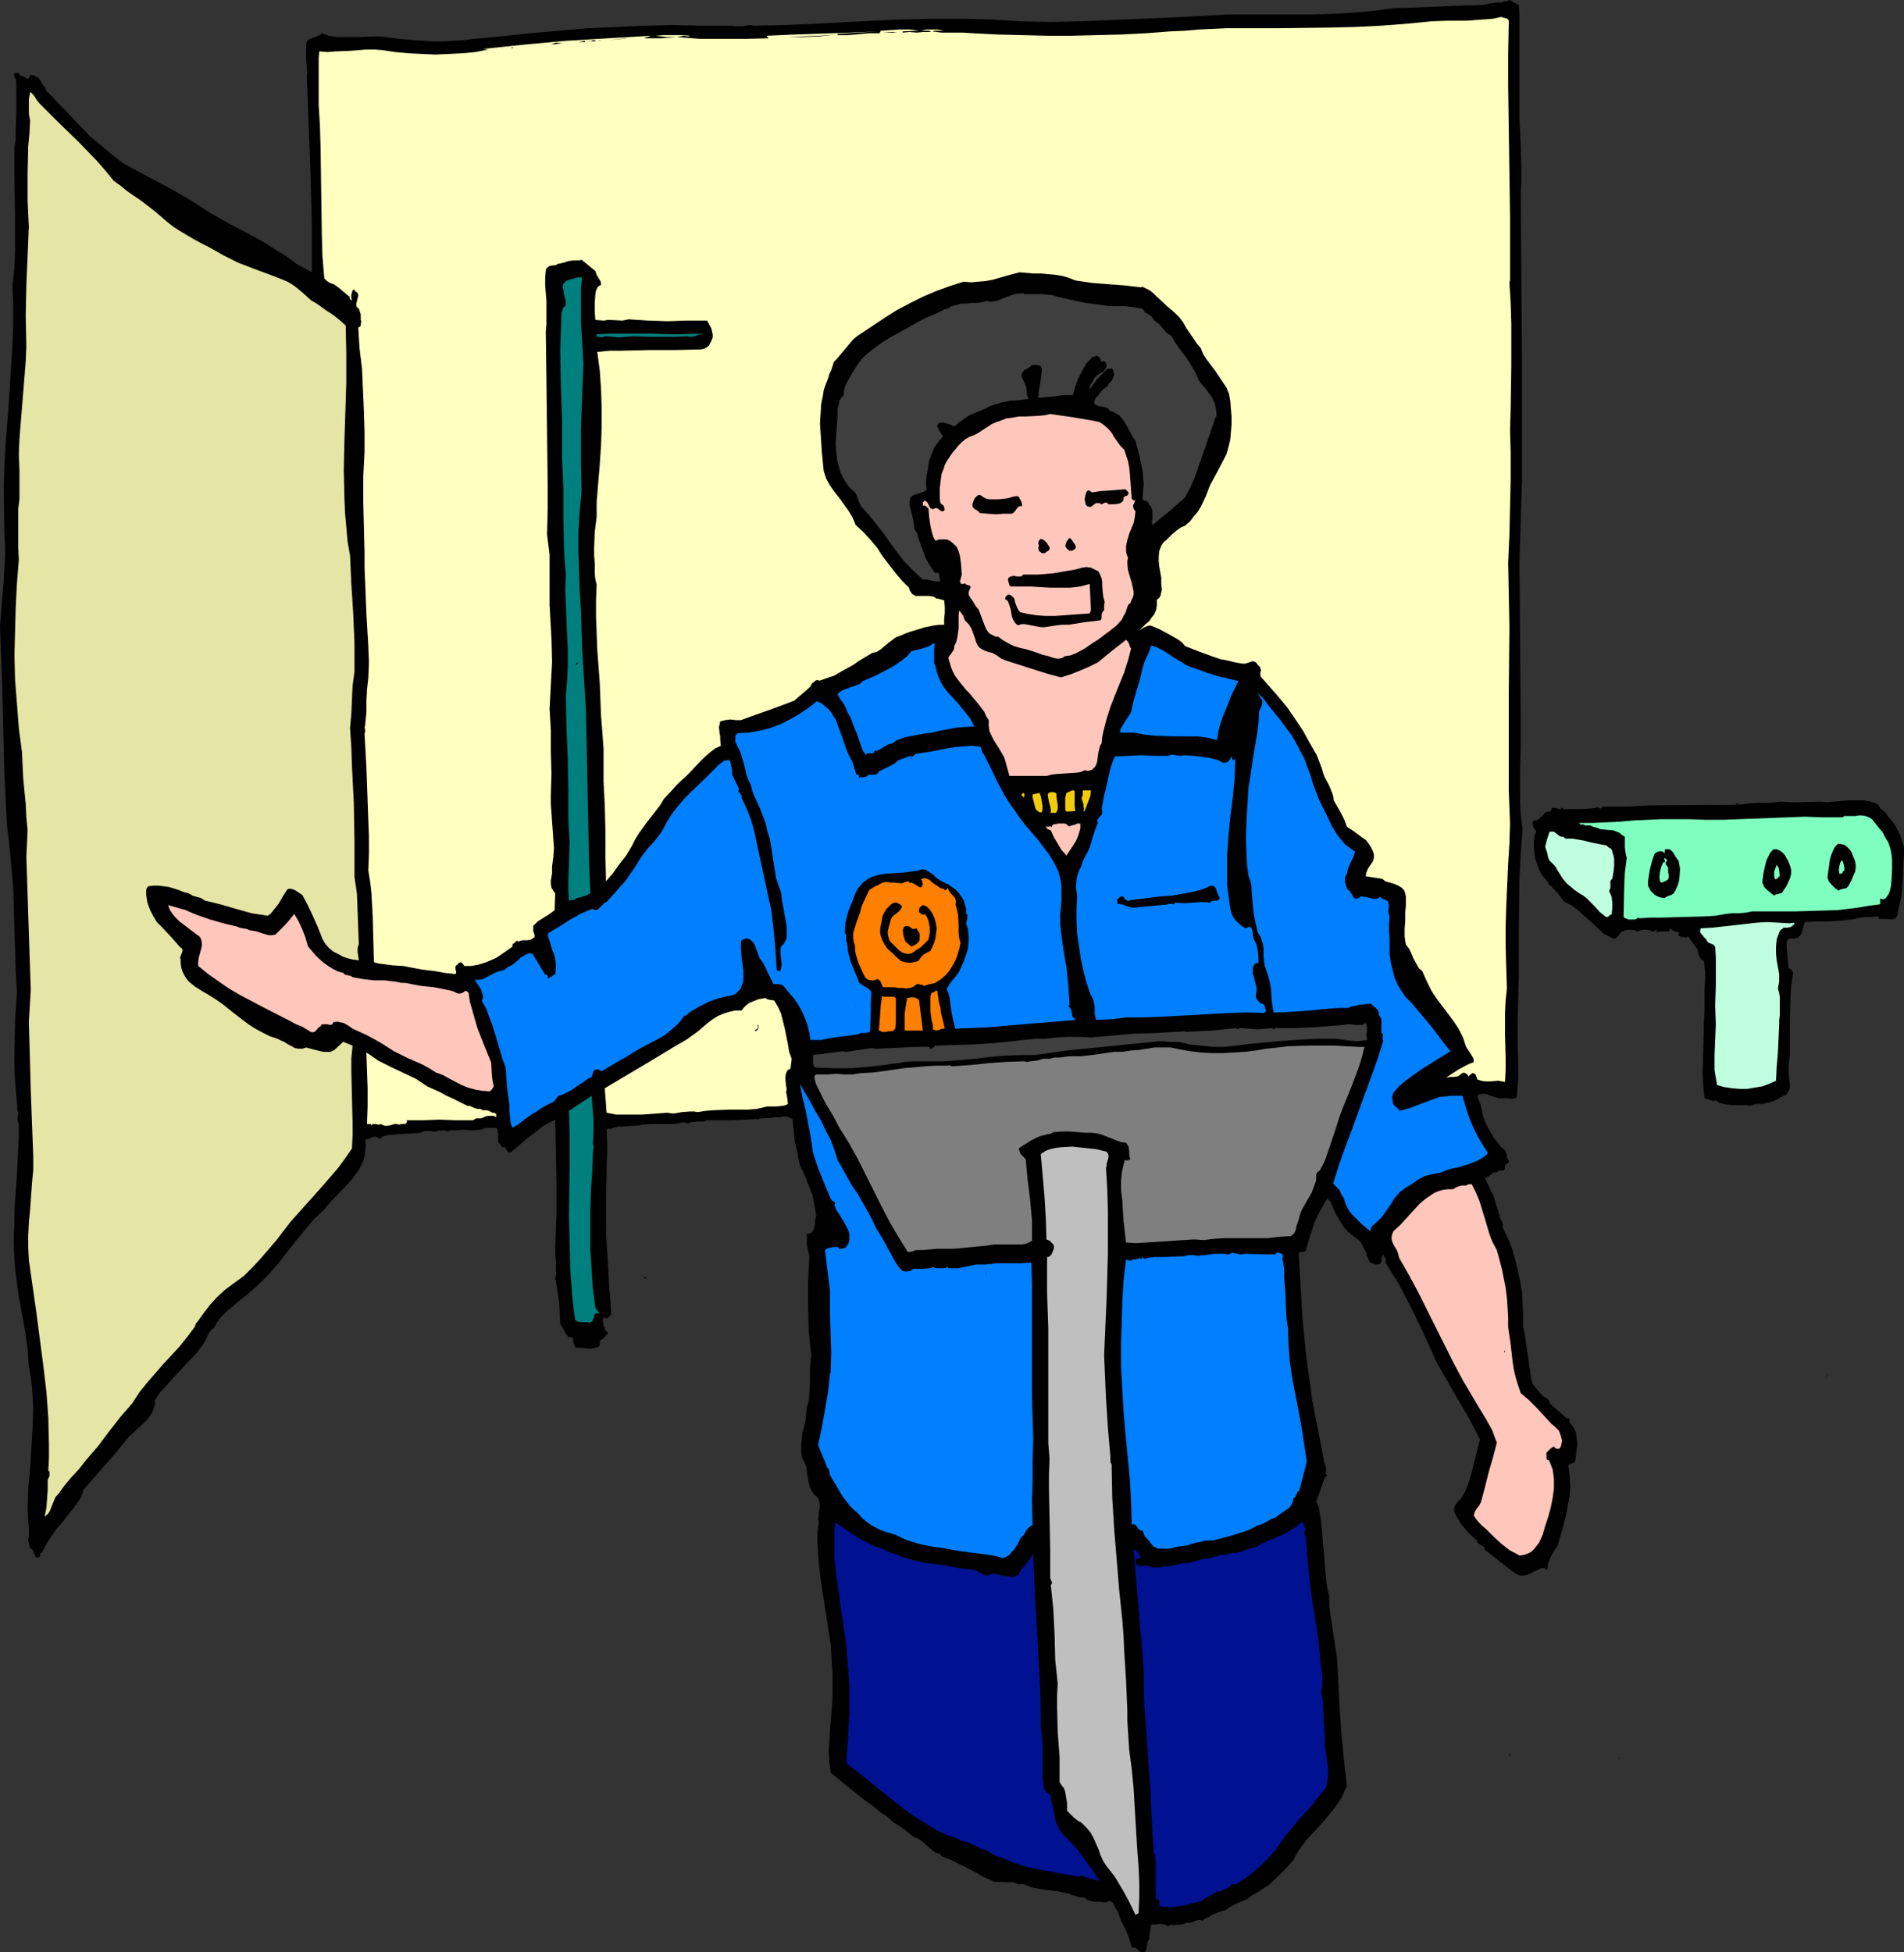 <?xml version="1.0" encoding="UTF-8" standalone="no"?>
<svg
   version="1.0"
   width="129.766mm"
   height="133.035mm"
   id="svg75"
   sodipodi:docname="Presenter 16.wmf"
   xmlns:inkscape="http://www.inkscape.org/namespaces/inkscape"
   xmlns:sodipodi="http://sodipodi.sourceforge.net/DTD/sodipodi-0.dtd"
   xmlns="http://www.w3.org/2000/svg"
   xmlns:svg="http://www.w3.org/2000/svg">
  <rect width="100%" height="100%" fill="#333333" stroke="none"/>
  <sodipodi:namedview
     id="namedview75"
     pagecolor="#ffffff"
     bordercolor="#000000"
     borderopacity="0.25"
     inkscape:showpageshadow="2"
     inkscape:pageopacity="0.0"
     inkscape:pagecheckerboard="0"
     inkscape:deskcolor="#d1d1d1"
     inkscape:document-units="mm" />
  <defs
     id="defs1">
    <pattern
       id="WMFhbasepattern"
       patternUnits="userSpaceOnUse"
       width="6"
       height="6"
       x="0"
       y="0" />
  </defs>
  <path
     style="fill:#000000;fill-opacity:1;fill-rule:evenodd;stroke:none"
     d="m 391.233,1.293 0.162,2.747 v 2.908 11.472 2.908 2.908 3.231 3.231 l 0.323,6.463 0.162,6.301 v 3.231 l -0.162,3.231 0.162,20.843 0.162,21.166 v 21.166 10.502 l -0.323,10.502 -0.323,10.825 0.323,40.07 v 7.271 l -0.162,7.109 v 6.948 l 0.162,3.716 0.485,3.555 -0.485,6.301 -0.323,6.301 -0.162,12.441 v 12.441 l -0.162,6.301 -0.162,6.301 v 4.686 l 0.162,4.686 v 4.686 l -0.162,2.262 -0.162,2.262 -0.162,0.485 -0.485,0.162 -0.485,0.162 h -0.485 l -0.97,-0.162 h -0.97 -0.97 l -0.646,-0.162 -1.616,-0.485 -0.646,-0.323 -0.808,-0.162 h -0.808 l -0.97,0.162 v 0.646 0.323 l 0.323,0.808 0.323,0.808 0.162,0.808 0.323,1.454 0.323,1.293 0.646,1.454 0.646,1.293 1.454,2.424 1.778,2.262 0.485,0.323 0.485,0.485 0.485,1.131 v 0.323 0.323 l 0.162,0.323 0.162,0.323 0.162,0.323 v 0.323 l -0.162,0.162 -0.485,0.323 -0.162,0.162 -0.162,0.323 v 0.485 l -0.162,0.485 -0.162,0.162 h -0.323 -0.485 -0.323 l -0.323,0.162 -0.323,0.323 h -0.485 l -0.485,0.162 -0.646,0.485 -0.646,0.485 -0.323,0.162 -0.485,0.162 1.131,2.424 0.485,1.131 0.646,1.131 0.485,1.777 0.646,1.939 0.485,1.777 0.808,1.777 -0.162,0.485 0.162,0.485 0.323,0.808 0.485,0.969 0.323,0.646 1.131,2.747 0.808,2.747 0.646,2.747 0.646,2.908 0.485,2.908 0.162,2.908 0.162,2.908 v 3.07 l 0.646,3.393 0.485,3.555 0.485,3.393 0.485,3.393 0.323,0.969 0.485,0.646 1.131,1.454 1.131,1.131 1.454,0.969 0.323,0.969 4.202,3.716 h 0.323 0.162 l 0.162,0.162 0.162,0.323 v 0.646 0.162 l 0.323,0.162 0.646,0.969 0.646,1.131 0.162,1.131 0.162,1.293 v 1.131 l -0.162,1.293 -0.323,2.585 -0.162,0.323 -0.162,0.162 -0.485,0.162 -0.646,0.162 -0.162,0.162 -0.162,0.162 0.323,2.747 0.162,2.585 -0.162,2.585 -0.485,2.585 -0.485,2.585 -0.646,2.585 -1.454,5.009 -0.97,1.454 -0.808,1.454 -0.646,1.616 -0.323,1.777 -0.323,-0.162 -0.323,-0.323 h -0.323 -0.485 l -1.293,0.646 -0.646,0.162 -0.646,0.485 -1.293,0.485 -0.808,0.162 h -0.808 l -1.293,-0.646 -1.131,-0.808 -2.262,-1.777 -2.262,-1.777 -2.101,-1.616 -0.162,-0.485 -0.162,-0.323 -1.293,-0.808 -0.323,-0.323 -0.162,-0.485 -1.939,-1.777 -0.97,-1.131 -0.97,-1.131 -0.808,-1.293 -0.646,-1.131 -0.323,-0.646 -0.162,-0.485 v -0.808 l 0.323,-0.808 0.646,-0.808 0.808,-0.808 1.131,-1.939 0.808,-2.1 0.646,-2.1 1.131,-4.524 1.131,-4.524 -1.454,-2.908 -1.454,-2.747 -3.232,-5.493 -3.232,-5.655 -1.616,-2.747 -1.293,-2.908 -2.747,-5.978 -2.909,-5.978 -3.07,-5.817 -3.394,-5.493 0.162,-0.323 v -0.323 l -0.162,-0.485 -0.323,-0.323 -0.162,-0.485 -0.162,0.162 -0.162,0.323 -0.162,0.646 v 0.646 l -0.323,0.646 -0.646,0.162 h -0.646 l -0.646,-0.323 -0.646,-0.162 -0.808,-1.616 -0.162,-0.969 -0.485,-0.808 -0.808,-1.616 -0.485,-0.646 -0.808,-0.646 -1.131,-0.808 -1.131,-0.969 -0.97,-1.131 -0.808,-1.293 -0.808,-1.293 -0.646,-1.131 -1.131,-2.747 -0.808,-0.808 -0.97,1.454 -0.808,1.454 -0.808,1.616 -0.808,1.777 -1.131,3.393 -0.97,3.393 -0.162,0.323 -0.162,0.162 -0.485,0.162 h -0.646 l -0.485,0.162 0.485,8.24 0.485,8.402 0.808,8.402 0.485,4.039 0.646,4.362 0.646,4.847 0.97,5.009 0.97,4.847 0.97,5.17 0.162,0.808 0.323,0.969 0.162,0.808 v 0.485 l -0.162,0.646 0.323,0.162 v 0.323 l -0.323,0.323 -0.323,0.323 -0.162,0.323 v 0.162 l -0.485,1.454 -0.485,1.454 -0.485,1.293 -0.485,1.293 0.646,1.293 0.485,2.908 0.323,2.908 0.485,5.817 0.485,5.817 0.323,2.908 0.646,2.908 v 2.585 l 0.323,2.424 0.808,5.17 0.808,5.17 0.162,2.585 0.162,2.747 0.323,7.109 0.485,6.948 0.646,6.948 0.808,6.948 -0.646,1.454 -0.646,1.454 -0.808,1.293 -0.808,1.131 -1.778,2.262 -1.939,2.262 -1.939,2.1 -1.939,2.1 -1.778,2.424 -0.808,1.293 -0.646,1.293 -2.424,2.747 -2.586,2.424 -1.131,1.131 -1.454,0.969 -1.454,0.969 -1.454,0.808 -0.646,0.485 -0.646,0.485 -1.454,0.646 -0.808,0.323 -0.646,0.323 -1.293,0.646 -0.808,0.485 -0.646,0.485 -1.616,0.485 -1.616,0.646 -0.646,0.323 -0.646,0.485 h -0.323 l -0.485,0.323 -0.646,0.485 -0.646,-0.162 h -0.485 l -0.97,0.323 -0.808,0.323 -0.646,0.162 -0.646,-0.162 -0.485,0.323 -0.646,0.162 -1.293,0.162 h -1.293 -0.485 l -0.646,0.323 -0.485,-0.323 -0.485,-0.162 -1.131,-0.162 -0.485,0.162 h -0.485 -1.131 l -0.323,1.939 -0.162,0.969 v 0.969 l -0.323,0.323 -0.162,0.485 -0.162,1.293 -0.162,0.485 -0.162,0.485 -0.162,0.162 h -0.323 -0.323 -0.485 l -0.485,-0.323 -0.485,-0.485 -0.485,-0.323 h -0.485 -0.323 l -0.646,-2.424 -0.97,-2.262 -1.131,-2.262 -0.808,-2.262 -0.323,-0.485 -0.323,-0.485 -0.485,-1.131 -0.323,-0.323 -0.323,-0.323 h -0.646 l -0.323,0.162 -0.323,0.162 -1.454,-0.162 h -1.454 l -0.808,-0.162 -0.646,-0.162 -0.646,-0.323 -0.646,-0.485 h -0.485 -0.646 l -0.97,-0.323 -0.97,-0.323 -0.97,-0.323 -1.454,-0.323 -1.454,-0.323 -2.909,-0.323 -2.909,-0.485 -1.293,-0.323 -1.454,-0.646 h -0.808 -0.485 l -0.646,-0.162 -0.485,-0.323 -5.171,-0.162 -2.586,-1.131 -2.262,-1.293 -2.424,-1.293 -2.424,-1.131 -1.131,-0.646 -1.293,-0.485 -1.293,-0.485 -0.485,-0.485 -0.485,-0.323 -0.97,-0.323 -0.808,-0.646 -2.747,-2.424 -0.808,-0.485 -0.97,-0.323 -2.424,-1.939 -1.454,-0.969 -1.293,-0.808 -1.131,-0.969 -1.131,-0.969 -1.293,-0.808 -1.293,-1.131 -2.909,-2.1 -5.656,-4.524 -2.909,-2.424 -0.323,-2.747 -0.162,-2.747 0.162,-2.747 0.162,-2.908 0.485,-5.655 0.162,-2.908 v -2.747 -2.747 l -0.162,-2.585 -0.323,-5.332 -0.808,-5.17 -1.616,-10.502 -0.646,-5.17 -0.162,-2.585 -0.162,-2.585 v -2.747 l 0.323,-2.585 -0.162,-0.808 0.162,-0.808 v -0.808 l 0.162,-0.969 0.162,-0.808 -0.162,-0.808 -0.162,-0.808 -0.485,-0.808 -0.646,-0.485 -0.323,-0.485 -0.808,-1.293 -0.323,-1.293 -0.485,-2.747 -0.162,-1.454 -0.485,-1.131 -0.323,-0.646 -0.323,-0.646 -0.162,-1.616 v -1.616 l 0.162,-1.454 0.162,-1.616 0.485,-1.616 0.323,-1.616 0.162,-1.616 0.162,-1.616 0.485,-1.616 0.162,-1.616 0.162,-3.555 v -3.393 l 0.162,-1.616 0.162,-1.777 -0.323,-3.07 -0.323,-3.07 -0.162,-6.463 v -6.301 l 0.323,-6.463 -0.323,-1.454 -0.323,-1.454 v -1.454 -0.808 -0.646 h 0.485 l 0.485,-0.162 0.485,-0.323 0.323,-0.646 0.162,-0.646 0.162,-0.646 v -0.808 l 0.162,-0.808 0.162,-0.646 -0.323,-1.777 -0.323,-1.777 -0.323,-1.777 -0.646,-1.616 -1.293,-3.231 -1.454,-3.231 -0.485,-2.747 -0.646,-2.908 -0.323,-2.908 -0.323,-2.908 -0.646,-0.323 -0.808,-0.323 h -0.646 -0.323 l -0.323,0.162 h -1.454 l -1.293,0.162 -2.747,0.162 -0.646,0.323 -0.162,-0.162 -3.232,0.162 -3.394,0.162 h -6.464 l -0.485,0.323 h -0.97 -1.131 l -1.293,0.162 -0.97,0.323 -0.97,-0.323 -1.293,0.323 -1.293,0.162 h -2.747 -2.909 l -2.909,0.162 v 0.162 l -4.686,0.323 -0.162,0.162 -0.323,-0.162 h -0.485 l -0.808,0.162 -0.97,0.323 -0.485,0.162 -0.485,-0.162 -0.323,0.323 0.162,4.362 -0.162,4.362 -0.162,8.563 v 8.402 l 0.162,4.201 0.323,4.362 0.162,3.231 0.162,3.393 0.323,3.393 0.162,3.231 -0.323,0.485 -0.485,0.485 -0.485,0.162 -0.323,-0.162 -0.323,-0.162 -0.162,0.485 v 0.646 l 0.162,0.646 v 0.646 h 0.162 l 0.162,0.162 v 0.323 l -0.162,0.162 0.323,0.323 0.323,0.323 0.323,0.323 -0.162,0.323 -0.162,0.162 -0.323,0.323 -0.808,0.808 -0.646,0.323 v 0.323 0.323 0.323 0.323 l -0.646,0.485 -0.646,0.162 -0.808,0.162 h -0.646 l -1.778,-0.162 h -1.454 l -0.323,-0.162 -0.162,-0.323 -0.323,-0.808 -0.162,-1.454 h -0.323 -0.323 l -0.646,-0.162 -0.323,-0.485 -0.323,-0.485 -0.323,-0.646 -0.323,-0.646 -0.323,-0.485 -0.323,-0.323 -0.162,-3.07 -0.162,-2.908 -0.485,-3.07 -0.485,-2.908 0.162,-0.969 v -0.969 -2.1 l -0.162,-1.939 V 321.203 l 0.162,-4.201 0.162,-4.201 v -8.24 l -0.162,-8.079 -0.162,-8.079 -1.616,0.808 -1.454,0.808 -1.454,1.131 -2.909,2.262 -1.293,1.131 -2.747,2.262 h -0.485 -0.162 l -0.323,-0.485 -0.323,-0.485 -0.323,-0.485 -0.162,0.162 h -0.323 l -0.323,-0.323 -0.323,-0.485 -0.485,-0.485 v -0.969 -0.969 l -0.162,-0.808 v -0.485 l -0.323,-0.485 h -0.97 -1.131 l -0.97,0.162 -0.97,0.323 -2.262,0.162 -2.101,-0.162 -2.101,0.162 h -1.131 l -0.97,0.323 -0.323,-0.162 -0.323,-0.162 h -0.485 l -0.485,0.162 -0.485,-0.162 -0.646,0.323 h -0.646 l -1.131,-0.162 h -1.293 l -0.485,0.162 -0.646,0.323 -2.424,0.162 -2.424,0.162 -2.586,0.162 -1.131,0.162 -1.293,0.323 -0.162,0.323 -0.162,0.162 h -0.323 -0.323 l -0.162,-0.323 h -0.162 l -0.485,-0.162 -0.808,0.162 -0.485,0.323 -0.646,0.162 -0.646,0.162 0.162,1.454 -0.162,1.454 -0.162,1.293 -0.323,1.293 -0.646,1.293 -0.485,0.969 -0.808,1.131 -0.808,1.131 -1.778,1.939 -3.878,4.039 -1.778,2.1 -2.586,2.424 -2.262,2.747 -2.424,2.908 -2.262,2.908 -2.262,2.908 -2.424,2.747 -2.586,2.585 -2.747,2.424 -2.424,1.939 -2.262,1.939 -1.131,0.969 -1.131,1.131 -0.97,1.293 -0.808,1.454 -0.485,0.323 -0.485,0.485 -0.646,1.131 -0.485,1.131 -0.646,1.131 -1.454,1.939 -1.616,1.777 -3.232,3.393 -3.232,3.555 -1.616,1.777 -1.293,1.939 v 0.969 l -0.162,0.646 -0.485,1.454 -0.808,1.293 -0.97,1.131 -4.363,4.039 -2.747,3.393 -3.07,3.555 -5.818,6.624 -0.323,1.131 -0.485,1.131 -0.646,0.969 -1.454,1.939 -0.808,0.969 -1.454,1.939 -1.616,1.777 -1.454,2.1 -1.293,1.939 -1.131,2.262 h -0.162 l -0.162,0.162 -0.162,0.162 v 0.485 l -0.162,0.323 -0.485,0.162 H 9.373 L 9.211,401.019 9.05,400.696 8.726,400.05 8.565,399.403 7.918,398.919 7.595,398.272 7.434,397.626 7.272,396.818 7.434,395.364 v -0.646 -0.808 l -0.162,-2.585 -0.162,-2.585 0.162,-5.332 0.485,-5.17 0.323,-5.17 0.323,-5.332 0.162,-5.17 L 8.403,359.98 8.242,357.233 7.918,354.648 7.434,352.063 7.11,347.377 6.464,342.854 5.656,338.33 4.848,333.967 4.202,329.443 3.717,324.758 3.555,320.234 v -2.262 l 0.162,-2.424 v -3.07 l 0.162,-3.231 0.485,-6.624 0.323,-6.624 0.162,-3.231 v -3.231 l -0.162,-0.323 -0.162,-0.485 v -0.808 l 0.162,-0.969 v -0.485 l -0.162,-0.485 -0.323,-3.716 -0.323,-3.716 -0.162,-3.878 v -3.716 l 0.162,-7.755 0.485,-7.755 L 4.04,249.95 3.878,244.457 3.717,239.125 3.555,233.793 3.394,228.461 2.909,223.129 2.424,217.798 1.778,212.466 1.454,205.841 1.131,199.379 0.808,186.614 0.485,174.012 0,161.248 l 0.485,-6.14 0.485,-5.817 0.323,-5.978 v -2.908 l -0.162,-2.908 -0.162,-11.795 0.162,-5.817 0.323,-5.655 0.808,-10.179 0.646,-10.341 0.323,-5.009 0.162,-5.17 V 78.362 L 3.232,73.353 3.717,68.991 3.878,64.628 V 60.104 55.58 L 3.717,46.532 V 42.332 37.969 L 4.04,35.869 V 33.607 L 4.202,29.406 V 25.367 21.166 L 4.04,20.358 3.878,20.035 3.717,19.712 3.555,19.389 V 19.227 l 0.162,-0.323 0.323,-0.162 h 0.485 l 0.323,0.162 0.485,0.646 h 0.323 l 0.323,0.162 0.485,0.162 0.323,0.323 H 7.11 7.434 l 0.162,-0.323 0.162,-0.485 h 0.485 0.485 l 0.808,0.485 0.646,0.485 0.485,0.808 0.323,0.646 0.646,0.808 0.323,0.808 0.646,0.646 5.171,5.332 5.171,5.493 2.909,2.424 2.909,2.424 2.909,2.262 3.232,1.777 4.848,2.585 4.848,2.585 4.686,2.747 2.262,1.454 2.424,1.616 5.494,3.07 5.818,3.07 2.909,1.616 2.747,1.777 2.909,1.777 2.586,1.939 3.878,2.1 V 57.519 L 79.992,44.917 79.507,32.153 79.022,19.55 79.184,18.419 79.022,17.45 l -0.162,-2.262 v -2.262 -1.131 l 0.162,-0.969 0.323,-0.485 0.485,-0.323 0.97,-0.323 1.131,-0.485 0.485,-0.162 0.323,-0.485 1.131,0.323 0.808,0.323 2.262,0.323 h 1.939 4.202 l 4.04,-0.162 2.262,0.162 2.101,0.323 5.01,0.485 5.171,0.323 h 2.586 l 2.586,-0.162 2.586,-0.162 2.586,-0.323 7.11,-0.646 7.434,-0.808 14.867,-1.293 7.595,-0.323 7.272,-0.323 7.272,-0.162 7.272,0.162 h 3.878 3.878 l 0.646,0.162 h 0.646 1.454 l 1.454,-0.323 h 0.646 l 0.808,0.162 7.757,-0.162 7.595,-0.323 15.352,-0.808 7.595,-0.323 7.595,-0.162 h 7.595 l 7.595,0.162 7.595,0.485 7.595,0.162 7.757,-0.162 7.757,-0.323 15.352,-0.646 15.19,-0.808 h 10.827 10.827 l 5.333,-0.162 5.333,-0.323 5.171,-0.485 5.01,-0.646 5.494,-0.162 11.474,-0.485 5.494,-0.162 1.293,-0.162 1.293,-0.323 1.454,-0.162 h 0.646 0.646 l 0.323,-0.162 0.323,-0.162 h 0.323 0.485 L 388.486,0.162 388.809,0 v 0 z"
     id="path1" />
  <path
     style="fill:#ffffbf;fill-opacity:1;fill-rule:evenodd;stroke:none"
     d="m 388.648,5.332 -0.162,8.402 v 8.402 l 0.485,33.445 v 8.24 8.402 l -0.162,0.485 0.323,5.332 0.162,5.332 v 5.493 5.493 l -0.162,10.987 -0.162,5.493 0.162,5.655 v 7.109 l -0.162,7.109 -0.162,7.109 -0.323,7.109 0.162,8.24 0.162,8.402 -0.162,16.803 v 16.965 8.402 l 0.323,8.402 -0.162,5.17 -0.323,5.17 -0.485,10.825 -0.162,5.332 v 5.332 l 0.162,5.493 0.162,5.17 -0.323,3.07 -0.162,3.07 v 5.817 l 0.162,5.978 V 275.64 l -0.162,3.07 -0.808,-0.162 -0.97,-0.162 -1.778,0.162 h -1.778 l -0.808,-0.162 -0.97,-0.323 -0.162,-0.485 -0.162,-0.323 -0.162,-0.485 -0.485,-0.323 h -0.323 l -0.485,0.323 -0.485,0.485 -0.323,-0.485 -0.485,-0.323 -0.485,-0.162 -0.323,0.162 -0.323,0.162 -0.323,0.323 -0.485,0.323 -0.97,0.162 h -1.131 l -0.97,0.162 3.232,-2.1 1.778,-0.969 0.97,-0.485 0.97,-0.323 0.162,-0.162 v -0.808 l -0.97,-1.616 -0.97,-1.454 -0.808,-2.424 -1.131,-2.262 -1.293,-1.939 -1.454,-1.939 -2.909,-3.878 -1.293,-1.939 -1.131,-2.262 -1.293,-2.908 -0.808,-0.646 -0.485,-0.808 -0.97,-1.777 -0.808,-1.939 -0.485,-0.808 -0.646,-0.808 -0.162,-0.969 -0.162,-1.131 v -1.939 l 0.162,-2.1 v -2.1 l 0.162,-1.939 v -2.1 l -0.162,-0.969 -0.323,-0.808 -0.646,-0.646 -0.808,-0.485 -1.131,-0.485 -1.131,-0.323 -1.131,-0.323 -0.323,-0.323 -0.485,-0.323 -4.202,-0.646 0.162,-0.969 0.323,-0.808 0.485,-0.808 0.485,-0.646 0.485,-0.808 0.162,-0.808 v -0.808 l -0.162,-0.485 -0.162,-0.485 -0.485,-0.969 -0.646,-0.969 -0.646,-0.808 -0.97,-0.646 -1.939,-1.454 -1.939,-1.293 -0.646,-1.777 -0.808,-1.616 -1.939,-3.393 -0.162,-1.131 -0.323,-0.969 -0.808,-1.939 -1.131,-2.1 -0.323,-0.969 -0.323,-1.131 -1.293,-3.393 -1.778,-3.07 -1.778,-3.231 -1.939,-2.908 -2.101,-3.07 -2.262,-2.747 -2.424,-2.747 -2.262,-2.585 v -0.808 l 0.162,-0.808 -0.162,-0.323 v -0.323 l -0.323,-0.323 -0.323,-0.323 -0.485,-0.646 -0.323,-0.162 -0.485,-0.162 -0.485,0.162 -0.97,0.323 -0.646,0.162 h -0.485 l -1.939,-0.323 -1.939,-0.485 -1.778,-0.323 -1.939,-0.646 -3.555,-1.293 -3.717,-1.454 -0.808,-0.969 -1.131,-0.808 -2.262,-1.293 -2.424,-1.293 -1.131,-0.485 -1.293,-0.485 -0.646,0.162 -0.808,0.323 -1.454,0.808 0.97,-0.808 0.808,-0.808 0.97,-0.808 0.646,-0.969 0.646,-0.808 0.485,-1.131 0.162,-1.131 v -0.646 -0.808 l 0.646,-0.485 0.323,-0.646 0.162,-0.808 0.162,-0.646 -0.162,-1.616 v -1.454 l -0.485,-2.747 -0.162,-1.454 v -1.293 l 0.162,-1.454 0.485,-1.293 0.646,-0.969 0.646,-0.485 0.485,-0.485 0.97,-0.969 1.131,-0.969 1.131,-0.808 1.131,-0.485 1.293,-1.131 0.97,-1.293 0.97,-1.131 0.808,-1.293 1.293,-2.747 1.131,-2.908 2.101,-3.878 2.101,-4.039 0.485,-1.777 0.485,-1.939 0.162,-1.939 0.162,-1.939 v -2.1 l -0.162,-1.939 -0.162,-2.1 -0.323,-1.777 -0.646,-1.616 -0.97,-1.454 -1.939,-2.908 -2.101,-2.747 -0.97,-1.454 -0.646,-1.616 -0.97,-1.131 -0.97,-1.454 -1.778,-2.585 -0.808,-1.454 -0.97,-1.293 -1.131,-1.131 -1.293,-1.131 -0.808,-0.646 -0.808,-0.808 -1.778,-1.616 -0.808,-0.808 -0.97,-0.808 -0.97,-0.485 -0.97,-0.485 -0.323,0.162 -4.202,-0.485 -4.202,-0.323 -4.202,-0.323 -4.363,-0.646 -1.616,-0.646 -1.616,-0.485 -1.939,-0.323 -1.778,-0.162 -1.778,-0.162 h -1.939 l -3.717,-0.323 -3.555,0.969 -3.394,0.969 -1.778,0.323 -1.939,0.162 -1.778,0.162 -1.939,-0.162 -3.555,1.131 -3.555,1.293 -3.394,1.454 -3.232,1.616 -3.394,1.777 -3.07,1.939 -6.302,4.201 -0.97,0.646 -0.97,0.808 -1.778,2.1 -1.616,1.939 -0.808,0.969 -0.808,0.808 -0.646,2.1 -0.485,0.969 -0.323,1.131 -0.808,2.1 -0.323,0.969 -0.162,1.131 -0.485,2.424 -0.162,2.424 -0.162,2.585 0.162,2.424 0.323,5.009 0.485,4.847 0.646,1.939 0.97,1.777 1.131,1.616 1.293,1.616 2.424,3.393 0.97,1.616 0.808,1.939 1.939,1.777 1.778,1.939 1.778,2.1 1.454,2.262 3.232,4.201 1.778,2.1 1.778,1.777 0.162,0.646 0.323,0.485 0.323,0.485 0.323,0.162 0.485,0.323 h 0.323 1.131 1.131 0.97 l 1.131,0.162 0.485,0.323 0.485,0.323 v -0.162 l 1.778,0.485 0.162,1.616 v 1.616 l -0.162,1.454 v 1.616 h -1.293 l -1.293,0.162 -2.424,0.485 -2.586,0.808 -1.131,0.323 -1.293,0.485 -1.131,0.485 -1.293,0.485 -1.939,1.454 -1.939,1.616 -0.97,0.646 -1.293,0.323 -1.616,0.969 -1.616,0.969 -1.616,1.131 -3.232,1.777 -1.616,0.969 -1.939,0.646 -1.778,0.646 h -0.323 l -0.323,-0.162 -0.485,0.162 -0.97,0.808 -0.323,0.646 -0.646,0.646 -1.131,0.969 -1.293,1.131 -1.131,0.969 -3.394,1.293 -3.555,1.293 -3.232,1.131 -3.555,1.293 h -1.293 l -1.454,-0.162 -1.293,0.162 -0.646,0.162 -0.646,0.162 -0.162,0.808 -0.162,0.646 0.162,1.616 0.162,0.808 v 0.808 l 0.162,1.616 -1.454,0.646 -1.454,1.131 -1.293,1.131 -1.293,1.293 -2.424,2.585 -1.293,1.293 -1.293,1.131 -0.97,0.969 -1.131,1.293 -2.101,2.262 -0.97,1.616 -1.131,1.454 -2.262,2.908 -2.101,2.908 -0.97,1.616 -0.808,1.616 -1.454,2.424 -1.778,2.262 -1.616,2.262 -1.778,2.1 -0.162,-6.463 v -6.463 l -0.162,-6.463 -0.323,-6.301 v -2.1 -2.1 -4.362 l -0.323,-4.362 -0.162,-2.1 -0.162,-1.939 -0.162,-4.201 -0.162,-4.201 -0.646,-8.563 -0.162,-4.362 -0.162,-4.201 v -4.201 l 0.162,-4.039 -0.323,-1.293 -0.162,-1.454 v -2.747 l -0.162,-2.1 v -1.939 l 0.162,-4.039 0.485,-3.878 v -1.939 -1.939 l 0.808,-9.694 0.323,-4.847 0.162,-4.847 v -4.847 l -0.162,-4.847 -0.323,-4.686 -0.646,-4.847 3.232,-0.323 h 3.232 l 6.787,-0.162 h 6.787 l 6.626,-0.162 0.808,-0.162 0.646,-0.323 0.646,-0.485 0.323,-0.646 0.323,-0.646 0.323,-0.808 v -0.808 l -0.162,-0.646 -0.162,-0.808 -0.323,-0.646 -0.808,-1.454 h -5.171 l -5.01,0.162 -5.01,-0.162 -5.01,-0.323 -0.808,0.162 -0.808,0.162 -3.07,-0.162 h -0.808 l -0.808,0.162 -2.262,-0.162 -0.162,-2.1 v -2.262 l 0.162,-2.262 0.162,-0.969 0.485,-0.969 0.808,-0.485 v -0.485 l -0.162,-0.485 -0.485,-0.808 -0.485,-0.808 -0.162,-0.485 -0.162,-0.485 -3.555,-2.908 -0.485,0.162 h -0.485 -1.131 l -1.131,0.162 -0.646,0.162 -0.323,0.162 -0.646,0.162 -1.454,0.323 -0.162,0.162 -0.323,0.162 h -0.646 l -0.808,0.162 -0.646,0.485 -0.162,0.162 -0.162,0.485 -0.162,1.939 v 1.939 l 0.323,4.039 v 3.716 2.1 l -0.162,1.939 0.162,12.926 0.162,13.249 0.162,13.249 v 6.463 l -0.162,6.463 0.323,2.585 0.323,2.585 v 5.17 7.917 l 0.162,2.747 0.323,5.817 0.162,5.978 -0.323,5.978 -0.323,6.14 0.323,5.493 v 5.655 l 0.162,5.493 -0.162,5.493 v 2.424 l 0.162,2.262 0.323,4.524 0.323,4.524 -0.162,2.262 -0.323,2.424 v 1.777 l -0.323,1.939 v 0.808 l 0.162,0.969 0.485,0.808 0.485,0.646 -0.162,4.362 -1.293,0.969 -3.07,1.939 -0.485,0.485 -0.646,0.646 v 0.808 0.646 l 0.323,0.808 v 0.646 l -0.485,0.323 -0.485,0.323 -0.97,0.162 h -1.131 l -0.646,0.162 -0.323,0.162 -0.323,-0.162 h -0.162 l -0.485,0.323 -0.323,0.323 -0.323,0.162 v 0.646 l -2.747,1.939 -1.454,0.969 -1.454,0.646 -1.616,0.646 -1.616,0.485 -1.778,0.323 h -1.778 l -0.323,-0.485 -0.323,-0.323 -0.323,-0.162 -0.323,0.162 -0.323,0.162 -0.162,0.323 -0.323,0.162 -0.162,0.323 v 0.646 l 0.162,0.646 v 0.323 l -0.162,0.323 -2.747,-0.323 -2.747,-0.485 -2.747,-0.323 -2.747,-0.485 -2.424,-0.485 -2.747,-0.162 -2.424,-0.323 -1.293,-0.162 -1.131,-0.323 -0.162,-5.817 -0.162,-5.978 -0.323,-5.978 -0.323,-2.908 -0.485,-2.908 0.162,-4.362 v -4.362 l -0.323,-8.886 -0.323,-8.886 -0.485,-8.886 0.162,-0.323 v -0.162 -0.485 l -0.162,-0.646 0.162,-0.323 v -0.323 l 0.323,-3.07 v -3.07 l 0.162,-2.908 0.162,-1.454 0.162,-1.454 0.162,-4.039 -0.162,-4.201 -0.485,-8.24 -0.323,-8.079 -0.162,-4.039 v -4.039 l -0.162,-6.301 -0.162,-6.463 v -6.463 l 0.162,-3.231 0.162,-3.07 v -5.332 l -0.162,-5.332 -0.485,-10.825 -0.646,-5.332 -0.162,-2.585 -0.162,-2.747 0.323,-0.162 h 0.162 l 0.162,-0.323 v -0.485 l 0.162,-0.485 -0.162,-0.485 V 81.916 80.947 l -0.162,-0.485 -0.162,-0.485 -0.162,-0.485 -0.485,-0.323 -0.162,-0.485 v -0.485 l 0.485,-1.939 v -0.485 l -0.323,-0.485 -0.323,-0.162 v 0 l -0.162,-0.162 -0.162,-0.323 h -0.323 l -0.162,0.162 -0.323,1.131 v 0.808 l 0.162,0.646 -0.323,-0.162 -0.162,-0.162 -0.162,-0.646 -1.939,-1.616 -0.97,-0.808 -1.131,-0.808 -0.646,-0.162 -0.646,-0.323 -0.646,-0.485 -0.485,-0.485 -0.485,-5.655 -0.162,-5.655 -0.162,-11.148 -0.162,-11.31 -0.162,-5.493 -0.323,-5.493 v -3.393 -8.725 l 0.162,-1.616 2.101,0.162 1.939,-0.162 4.04,-0.162 4.04,-0.323 h 2.101 l 2.101,0.162 3.232,0.485 3.394,0.323 6.949,0.323 3.555,-0.162 3.394,-0.162 3.394,-0.323 3.232,-0.646 -1.293,-0.162 10.827,-1.131 10.666,-0.969 10.827,-0.646 5.494,-0.323 5.494,-0.323 -0.97,0.323 -0.808,0.162 0.485,0.162 h 2.101 1.939 l 3.878,-0.323 h -1.454 -1.293 l -1.293,-0.162 -1.454,-0.162 2.101,-0.162 h 2.424 2.262 l 2.262,0.162 -0.808,0.162 -0.97,-0.162 -0.808,0.162 -0.97,0.162 5.979,0.485 h 5.818 5.818 l 5.979,-0.162 -0.485,-0.646 3.555,-0.162 3.717,-0.162 14.221,-0.485 7.272,-0.323 -10.504,0.646 V 9.048 h 2.747 l 5.333,-0.485 h 2.747 l 0.323,-0.646 2.424,-0.162 2.424,-0.162 h 2.586 l 2.424,0.323 -4.202,0.162 v 0.323 l 1.778,-0.162 1.778,0.162 1.778,-0.162 h 1.939 l -0.485,-0.323 h -2.101 l 0.646,-0.162 0.646,-0.162 h 1.454 1.616 l 1.616,0.323 h -0.808 -1.616 l -0.646,0.162 1.131,0.162 1.293,0.162 h 2.747 2.747 l 2.586,0.162 6.302,0.323 6.302,0.162 6.464,0.162 h 6.302 l 6.464,-0.162 6.464,-0.162 6.302,-0.323 6.302,-0.485 3.717,-0.162 3.717,-0.323 3.555,-0.162 3.555,-0.162 h 13.251 l 13.251,-0.162 6.464,-0.162 6.626,-0.323 6.464,-0.485 6.464,-0.646 4.363,-0.162 h 4.686 l 4.525,-0.323 2.262,-0.162 2.262,-0.485 0.485,0.162 0.646,0.162 0.485,0.162 0.162,0.162 z"
     id="path2" />
  <path
     style="fill:#000000;fill-opacity:1;fill-rule:evenodd;stroke:none"
     d="m 232.381,8.24 h -1.293 l -1.131,0.162 h -2.586 l 2.424,-0.162 z"
     id="path3" />
  <path
     style="fill:#000000;fill-opacity:1;fill-rule:evenodd;stroke:none"
     d="m 215.251,8.886 -4.202,0.485 -4.202,0.162 h -4.202 -4.04 4.363 l 4.202,-0.162 4.04,-0.162 z"
     id="path4" />
  <path
     style="fill:#000000;fill-opacity:1;fill-rule:evenodd;stroke:none"
     d="m 156.59,10.341 4.363,-0.485 h 0.808 z"
     id="path5" />
  <path
     style="fill:#000000;fill-opacity:1;fill-rule:evenodd;stroke:none"
     d="m 153.52,10.502 -0.646,0.162 -0.808,-0.162 0.808,-0.162 h 0.323 z"
     id="path6" />
  <path
     style="fill:#000000;fill-opacity:1;fill-rule:evenodd;stroke:none"
     d="m 154.328,10.502 v -0.162 h 0.485 z"
     id="path7" />
  <path
     style="fill:#000000;fill-opacity:1;fill-rule:evenodd;stroke:none"
     d="m 148.995,10.825 1.616,-0.323 0.162,0.323 z"
     id="path8" />
  <path
     style="fill:#000000;fill-opacity:1;fill-rule:evenodd;stroke:none"
     d="m 151.904,10.502 -0.162,0.162 h -0.162 l -0.323,0.162 h 0.162 l 0.323,-0.323 z"
     id="path9" />
  <path
     style="fill:#000000;fill-opacity:1;fill-rule:evenodd;stroke:none"
     d="m 147.541,10.987 h 0.485 z"
     id="path10" />
  <path
     style="fill:#000000;fill-opacity:1;fill-rule:evenodd;stroke:none"
     d="m 141.885,11.472 1.293,-0.485 1.616,0.162 z"
     id="path11" />
  <path
     style="fill:#000000;fill-opacity:1;fill-rule:evenodd;stroke:none"
     d="m 132.189,12.118 v 0.162 l -0.323,0.162 -0.323,-0.162 v 0 h 0.323 z"
     id="path12" />
  <path
     style="fill:#000000;fill-opacity:1;fill-rule:evenodd;stroke:none"
     d="m 129.926,12.441 -0.646,0.162 h -0.808 -1.939 0.97 1.616 z"
     id="path13" />
  <path
     style="fill:#e5e5a5;fill-opacity:1;fill-rule:evenodd;stroke:none"
     d="m 10.181,26.659 4.848,4.847 5.01,4.847 4.848,5.009 2.262,2.585 2.101,2.585 1.778,1.293 1.778,1.454 3.555,2.424 3.555,2.747 3.394,2.908 1.454,1.131 1.778,1.131 3.555,2.1 1.778,0.969 1.939,0.969 3.717,2.1 1.939,0.969 1.939,0.969 4.202,1.616 4.363,1.616 2.101,0.808 1.939,0.808 1.131,0.646 1.131,0.808 1.939,1.616 1.939,1.777 1.131,0.646 0.97,0.646 1.778,1.293 1.778,1.131 1.616,1.293 1.616,1.454 0.162,7.271 v 7.432 l -0.485,15.026 -0.162,7.432 0.162,7.432 0.162,3.716 0.323,3.555 0.323,3.716 0.646,3.716 0.162,3.555 0.162,3.716 0.485,7.432 0.323,7.594 v 3.878 3.716 l -0.485,3.716 -0.162,3.555 -0.162,3.555 -0.323,3.716 0.323,4.847 0.162,4.847 0.485,9.533 0.162,9.533 v 4.686 4.847 l 0.323,2.1 0.323,2.262 0.162,4.362 0.162,4.362 0.162,4.201 -0.162,0.485 -0.162,0.646 v 0.969 l 0.162,0.969 0.162,1.131 -1.454,-0.162 -1.293,-0.323 -1.454,-0.485 -1.131,-0.646 -1.293,-0.646 -1.131,-0.969 -0.97,-1.131 -0.646,-1.131 -1.131,-2.908 -1.293,-2.908 -1.293,-2.747 -1.454,-2.747 -0.97,-0.646 -0.97,-0.646 -0.97,-0.323 h -0.485 l -0.485,0.162 -1.131,1.777 -1.131,1.939 -1.293,1.616 -0.646,0.808 -0.808,0.646 -2.101,-0.323 -2.101,-0.323 -4.04,-1.131 -3.878,-1.131 -1.939,-0.485 -2.101,-0.485 -0.485,-0.323 -0.485,-0.323 -1.131,-0.323 -1.131,-0.323 -0.485,-0.323 -0.646,-0.323 -1.293,-0.323 -1.131,-0.485 -2.586,-0.808 -1.293,-0.162 -1.293,-0.162 h -1.293 l -1.454,0.162 -0.323,0.485 -0.162,0.485 v 1.131 l 0.162,1.131 0.162,0.969 0.646,1.777 0.808,1.616 0.97,1.616 1.293,1.293 2.424,2.585 1.131,1.293 1.131,1.293 0.485,0.323 0.162,0.323 v 0.323 l -0.162,0.485 -0.323,0.808 -0.162,0.485 0.162,0.323 v 1.131 l 0.162,1.131 0.323,0.969 0.485,0.969 0.485,0.808 0.646,0.808 1.616,1.293 1.778,1.131 1.939,1.131 1.778,1.131 1.616,1.131 3.232,2.585 3.394,2.585 1.778,1.131 1.778,0.969 1.939,0.969 1.939,0.646 0.97,0.485 0.808,0.323 0.97,0.646 0.97,0.485 0.808,0.485 0.97,0.162 h 0.97 l 0.97,-0.323 1.778,0.485 1.939,0.485 0.808,0.162 h 0.97 0.808 l 0.97,-0.485 2.262,-2.1 2.424,0.969 -0.323,3.393 v 3.231 l 0.162,6.624 0.162,6.624 v 3.231 l -0.162,3.393 -1.778,2.585 -1.778,2.424 -4.04,4.686 -4.04,4.524 -4.202,4.686 -3.717,4.847 -4.04,4.686 -2.101,2.262 -2.101,2.1 -2.424,1.777 -2.424,1.777 -2.101,1.939 -1.778,1.939 -1.616,2.1 -0.808,1.131 -0.808,1.131 -0.162,0.162 -0.162,0.162 -0.162,0.323 -0.162,0.485 -0.162,0.323 -1.939,2.585 -1.939,2.424 -4.202,4.524 -4.202,4.847 -1.939,2.424 -1.778,2.747 -3.07,3.555 -2.909,3.716 -2.909,3.878 -3.07,3.555 -1.778,2.262 -1.939,2.1 -1.778,2.1 -0.808,1.131 -0.808,1.131 -0.646,0.646 -0.323,0.646 -0.646,1.616 -0.646,1.616 -0.485,0.646 -0.808,0.646 0.485,-2.262 0.162,-2.262 0.162,-2.424 v -2.424 l 0.162,-0.485 0.323,-0.646 v -0.808 -0.323 l -0.323,-0.162 0.162,-3.393 v -3.393 l -0.162,-6.786 -0.485,-6.786 -0.808,-6.786 -1.778,-13.572 -1.939,-13.572 -0.162,-3.231 v -3.231 l 0.162,-3.231 0.323,-3.393 0.485,-6.786 0.323,-3.393 v -3.393 L 8.242,289.374 8.08,285.011 7.918,280.649 7.434,263.199 v 0 l 0.485,-8.24 -1.131,-34.253 0.162,-3.393 0.162,-3.393 -0.323,-3.393 -0.162,-3.393 -0.323,-3.231 -0.323,-3.393 -0.162,-3.393 -0.162,-3.393 -0.808,-6.14 -0.485,-6.301 -0.485,-6.14 -0.162,-6.301 0.162,-6.14 0.162,-6.14 0.323,-6.301 0.485,-6.14 -0.162,-3.231 v -3.393 -3.231 -3.231 l 0.162,-1.131 0.162,-1.293 v -5.009 -2.585 L 4.848,116.977 5.01,113.1 5.656,105.021 6.302,97.104 6.626,93.065 6.787,89.187 6.626,81.27 6.787,73.515 7.11,65.921 7.434,58.327 7.272,55.096 7.11,51.703 v -3.393 -3.555 l 0.162,-7.109 0.323,-3.393 0.162,-3.231 -0.323,-1.777 v -1.939 -1.777 l 0.323,-1.777 0.323,0.162 0.323,0.323 0.646,0.808 0.162,0.323 0.323,0.485 z"
     id="path14" />
  <path
     style="fill:#007f7f;fill-opacity:1;fill-rule:evenodd;stroke:none"
     d="m 149.965,71.576 -0.323,2.747 v 2.747 2.747 2.908 l 0.323,5.655 0.162,2.747 0.162,2.585 -0.323,8.24 -0.323,8.402 v 8.24 l 0.162,8.079 -0.485,5.009 -0.323,5.17 v 5.009 l 0.162,5.009 0.162,5.17 0.323,5.009 0.323,10.179 0.485,7.755 0.485,7.917 0.162,7.917 0.162,7.917 0.323,15.834 0.162,7.917 0.323,7.594 -0.808,0.485 -0.97,0.323 -0.97,0.323 -0.97,0.162 v 0.323 h -0.323 l -0.323,0.162 h -0.485 l -0.646,0.162 -0.162,-2.585 v -2.424 l 0.162,-5.009 0.162,-5.17 -0.162,-2.585 -0.162,-2.585 v -8.079 l -0.162,-8.079 -0.323,-8.079 -0.162,-8.24 0.323,-3.878 0.162,-3.878 v -3.878 l -0.162,-3.878 -0.323,-8.079 -0.162,-3.878 0.162,-3.716 -0.323,-3.555 -0.162,-3.555 -0.162,-7.432 v -7.594 l -0.162,-3.878 -0.162,-3.716 v -4.847 -4.686 l -0.162,-4.686 -0.162,-4.686 -0.162,-9.371 0.162,-4.686 0.162,-4.847 0.162,-0.323 0.162,-0.485 0.162,-0.485 0.485,-0.323 0.162,-0.969 -0.162,-0.969 -0.323,-1.131 -0.162,-0.969 -0.162,-0.969 v -0.323 l 0.162,-0.323 0.162,-0.323 0.323,-0.323 0.485,-0.323 0.485,-0.162 0.808,-0.162 0.485,-0.162 0.323,-0.162 0.808,-0.162 h 0.485 z"
     id="path15" />
  <path
     style="fill:#3f3f3f;fill-opacity:1;fill-rule:evenodd;stroke:none"
     d="m 263.731,75.777 h 4.363 l 2.262,0.162 0.97,0.162 0.97,0.323 5.01,1.131 2.424,0.485 2.586,0.323 3.232,0.485 h 0.97 0.97 2.262 l 2.424,0.323 0.97,0.162 0.97,0.162 0.485,0.485 0.323,0.485 0.97,0.485 0.808,0.646 0.323,0.485 0.323,0.485 0.646,0.485 0.646,0.485 0.97,1.131 0.97,1.131 0.485,0.323 0.646,0.323 0.808,1.454 0.97,1.454 0.97,1.293 1.131,1.454 1.778,2.908 0.808,1.454 0.646,1.616 1.778,2.1 1.616,2.262 0.646,1.293 0.323,1.293 0.162,1.293 v 0.808 l -0.323,0.646 -1.778,5.17 -1.778,5.17 -1.778,5.009 -1.131,2.585 -1.293,2.424 -4.04,3.555 -4.363,3.555 -0.162,-0.808 0.162,-0.646 v -0.808 -1.293 l -0.162,-0.646 -0.323,-0.646 -0.485,-0.485 v -0.323 l -0.162,-0.162 -0.323,-0.323 -0.646,-0.162 -0.485,-0.323 0.162,-1.939 0.162,-1.939 -0.162,-1.939 -0.162,-1.777 -0.808,-3.716 -0.97,-3.716 -0.646,-0.969 -0.646,-1.131 -1.293,-2.424 -0.808,-1.131 -0.808,-0.969 -1.131,-0.646 -0.485,-0.323 -0.808,-0.162 -0.162,-0.323 -0.323,-0.323 -0.808,-0.323 -0.97,-0.162 -0.808,-0.162 -0.646,-0.323 -0.162,-0.162 -0.162,-0.323 v -0.323 l 0.162,-0.323 0.162,-0.485 0.485,-0.485 0.646,-0.808 0.646,-0.808 0.808,-0.646 0.646,-0.485 0.162,-0.485 0.485,-0.485 0.323,-0.323 0.323,-0.646 0.162,-0.485 0.162,-0.485 -0.162,-0.646 -0.162,-0.646 -0.162,-0.162 -0.162,-0.162 -0.323,0.162 h -0.323 -0.485 l -1.293,1.293 -1.293,1.293 -2.101,2.908 0.323,-1.293 0.808,-1.293 0.323,-0.646 0.485,-0.485 0.646,-0.485 0.646,-0.323 0.485,-0.323 0.485,-0.646 0.323,-0.646 V 94.034 l -0.162,-0.485 -0.162,-0.323 -0.323,-0.162 h -0.485 l -0.323,0.162 -0.162,-0.646 -0.162,-0.485 -0.323,-0.162 -0.162,-0.162 -0.323,-0.162 -0.323,0.162 -0.485,0.162 h -0.323 l -0.485,0.646 -0.485,0.485 -0.485,0.485 -1.131,1.939 -0.97,1.939 -0.808,2.1 -0.646,2.262 h -2.262 l -2.424,0.323 -2.101,0.162 -1.131,0.162 h -0.97 l 0.162,-1.777 0.323,-1.777 0.485,-3.716 -0.162,-0.485 -0.162,-0.323 -0.162,-0.162 -0.485,-0.162 h -0.808 -0.808 l -0.323,0.323 -0.485,0.323 -0.485,0.323 -0.646,0.323 -0.323,0.323 -0.323,0.485 -0.162,0.485 0.162,0.646 0.323,0.646 0.323,0.646 0.485,1.293 0.162,1.616 0.323,1.293 -2.262,0.323 -2.424,0.162 -2.424,0.485 -0.97,0.323 -1.131,0.323 -2.424,1.131 -2.747,1.131 -1.293,0.646 -1.131,0.808 -1.131,0.808 -1.131,0.969 -0.97,-0.485 -1.131,-0.323 -0.485,-0.162 h -0.646 -0.485 l -0.485,0.323 -0.162,0.485 0.162,0.485 0.323,0.646 0.485,0.808 0.485,0.808 -1.131,1.293 -1.131,1.616 -0.646,1.616 -0.646,1.777 -0.323,1.939 -0.323,1.777 -0.162,1.939 0.162,1.939 -1.131,0.485 -1.131,0.323 -0.97,0.323 -0.646,0.323 -0.323,0.485 -0.162,0.969 v 0.969 l 0.97,3.878 0.162,0.969 v 0.969 l 0.808,1.454 0.485,1.616 0.485,1.454 0.646,1.616 0.485,1.454 0.808,1.454 0.808,1.293 0.97,1.293 0.485,-0.162 0.323,0.162 0.162,0.162 v 0.323 l 0.162,0.808 0.162,0.646 -0.485,0.162 h -0.485 l -1.131,-0.162 -1.293,-0.323 h -0.646 -0.485 l -2.424,-2.262 -2.101,-2.1 -1.939,-2.424 -1.778,-2.424 -1.778,-2.585 -1.939,-2.424 -1.939,-2.424 -2.101,-2.262 -0.646,-1.616 -0.323,-0.969 -0.323,-0.808 -0.97,-0.808 -0.808,-0.808 -0.646,-0.969 -0.646,-0.969 -0.485,-0.969 -0.485,-1.131 -0.646,-2.262 -0.323,-2.424 -0.162,-2.424 0.162,-2.424 0.162,-2.262 0.162,-2.1 v -2.1 l 0.323,-1.131 0.162,-0.969 0.485,-0.808 0.646,-0.646 v -1.131 l 0.323,-1.131 0.485,-0.969 0.485,-0.969 1.131,-1.939 1.293,-1.939 0.808,-1.131 0.97,-0.969 2.101,-1.777 2.262,-1.616 2.101,-1.293 4.686,-2.585 2.262,-1.293 2.424,-1.293 0.646,-0.162 0.646,-0.323 1.454,-0.646 1.293,-0.646 0.646,-0.323 0.808,-0.162 0.97,-0.646 1.293,-0.323 1.293,-0.323 h 1.131 l 1.454,-0.162 h 1.293 l 1.293,-0.162 1.131,-0.323 1.293,0.162 1.131,-0.162 1.131,-0.323 0.97,-0.485 2.262,-0.808 1.131,-0.323 h 1.293 l 0.323,-0.162 z"
     id="path16" />
  <path
     style="fill:#007f7f;fill-opacity:1;fill-rule:evenodd;stroke:none"
     d="m 180.83,85.956 v 0.162 h -0.485 l -0.485,0.162 -0.808,0.323 -0.97,0.162 h -0.485 l -0.485,-0.162 -3.232,0.162 h -3.555 -3.555 l -3.717,-0.162 -1.778,0.162 -1.778,0.162 -1.778,-0.162 -1.778,-0.162 -0.485,0.162 -0.485,0.162 -0.646,-0.162 h -0.646 v -0.162 -0.485 l 3.394,-0.162 h 3.394 6.787 l 6.787,0.162 z"
     id="path17" />
  <path
     style="fill:#ffc6bc;fill-opacity:1;fill-rule:evenodd;stroke:none"
     d="m 281.83,108.414 0.808,0.162 0.646,0.162 1.131,0.808 0.97,0.808 0.97,1.131 0.646,1.131 0.808,1.131 0.808,1.131 0.97,0.969 0.485,1.454 0.485,1.454 0.323,1.616 0.162,1.616 0.485,6.463 0.323,0.323 0.323,0.162 0.323,-0.162 -0.162,0.323 -0.162,0.485 -0.323,0.646 0.162,0.808 0.162,0.323 0.323,0.323 -0.162,1.454 -0.323,1.616 -1.131,2.747 -0.485,1.616 -0.323,1.454 v 0.646 0.808 l 0.162,0.808 0.323,0.808 -0.162,0.969 v 0.646 l 0.162,1.616 0.485,1.616 0.485,1.616 0.323,1.454 0.162,0.808 v 0.808 l -0.162,0.646 -0.323,0.646 -0.323,0.808 -0.646,0.646 -0.323,0.969 -0.323,0.969 -0.485,0.808 -0.485,0.969 -1.293,1.454 -1.616,1.293 -3.232,2.424 -1.778,1.131 -1.616,1.131 -2.424,1.293 -1.293,0.485 -1.293,0.162 -0.808,0.485 -0.646,0.162 h -0.808 l -0.646,-0.162 -0.646,-0.162 -0.808,-0.323 -1.454,-0.323 -1.293,-0.485 -1.454,-0.485 -1.616,-0.485 -1.454,-0.323 -1.616,-0.485 -1.293,-0.646 -1.454,-0.808 -1.293,-0.969 h -0.646 l -0.646,-0.323 -0.646,-0.323 -0.485,-0.323 -0.646,-0.969 -0.485,-1.131 -0.485,-1.293 -0.485,-1.293 -0.485,-1.293 -0.808,-0.969 -0.646,-1.131 -0.808,-1.131 -0.323,-0.646 v -0.646 l 0.162,-0.485 0.323,-0.646 v -0.323 l -0.162,-0.162 -0.323,-0.162 -0.646,-0.162 -0.323,-0.323 -0.323,0.162 h -0.162 -0.485 l -0.162,-0.323 -0.162,-0.323 0.162,-0.485 0.162,-0.646 0.162,-0.646 -0.162,-2.424 -0.162,-1.293 -0.162,-1.131 -0.323,-1.131 -0.485,-1.131 -0.808,-0.808 -0.97,-0.808 -0.808,-0.323 h -0.97 -0.97 l -0.97,0.323 -0.485,-0.808 -0.323,-0.969 -0.485,-2.1 -0.323,-2.262 -0.162,-2.1 -0.646,-0.646 -0.323,-0.162 h -0.485 v -0.808 l 0.162,-0.162 0.162,-0.323 0.485,0.162 0.323,0.323 0.323,0.485 0.162,0.485 0.323,0.485 0.323,0.162 0.323,0.162 0.323,-0.162 0.323,-0.162 h 0.323 l 0.323,0.162 0.646,0.485 0.323,0.162 h 0.323 l 0.323,-0.162 0.162,-0.323 -0.162,-0.485 -0.162,-0.485 -0.485,-0.323 -0.323,-0.323 -0.162,-1.293 v -1.293 -1.293 l 0.162,-1.293 0.162,-1.293 0.162,-1.131 0.485,-1.131 0.323,-1.131 0.646,-1.131 0.646,-0.969 0.646,-0.969 0.808,-0.969 0.808,-0.969 0.808,-0.808 0.97,-0.808 1.131,-0.646 0.97,-0.323 0.97,-0.485 3.717,-2.424 1.131,-0.485 0.97,-0.323 1.616,-0.646 1.454,-0.162 1.778,-0.323 h 1.616 l 3.232,-0.162 1.778,-0.162 1.454,-0.323 5.656,0.808 z"
     id="path18" />
  <path
     style="fill:#000000;fill-opacity:1;fill-rule:evenodd;stroke:none"
     d="m 290.556,126.672 0.162,0.323 v 0.162 l -0.323,0.485 -0.485,0.162 -0.485,0.323 v 0.646 l -0.323,0.485 -0.485,0.323 -0.485,0.162 -1.293,0.162 h -1.293 l -0.323,-0.323 -0.323,-0.162 -0.485,0.162 -0.646,0.323 h -0.162 l -0.323,-0.323 h -0.485 -0.485 l -0.646,0.485 -0.646,0.485 h -0.485 l -0.485,-0.162 -0.323,-0.323 -0.162,-0.485 -0.162,-0.969 0.162,-0.969 0.323,-0.969 0.162,-0.162 0.162,-0.162 h 0.323 l 0.323,0.162 0.162,0.162 0.323,0.162 2.101,-0.323 2.262,-0.162 2.101,-0.162 2.101,-0.162 z"
     id="path19" />
  <path
     style="fill:#000000;fill-opacity:1;fill-rule:evenodd;stroke:none"
     d="m 258.883,128.449 0.97,-0.162 0.97,-0.323 0.97,-0.162 h 0.323 l 0.485,0.323 v 0.323 l 0.162,0.162 0.323,0.646 0.162,0.485 v 0.323 0.323 h -0.485 l -0.485,0.162 -0.485,0.646 -0.485,0.646 -0.323,0.323 -0.323,0.162 h -2.101 l -1.939,0.162 -2.262,-0.162 -1.939,-0.162 -0.323,-0.323 -0.323,-0.323 -0.646,-0.323 -0.485,-0.485 -0.162,-0.485 v -0.323 l 0.323,-0.969 0.323,-0.646 0.323,-0.323 0.323,-0.323 0.485,-0.162 0.485,0.162 0.646,0.485 0.646,0.323 0.808,0.162 h 0.808 1.616 z"
     id="path20" />
  <path
     style="fill:#000000;fill-opacity:1;fill-rule:evenodd;stroke:none"
     d="m 276.982,140.405 0.162,0.485 -0.162,0.485 -0.808,0.485 h -0.646 l -0.485,-0.323 -0.323,-0.323 -0.323,-0.646 0.162,-0.485 0.162,-0.485 0.646,-0.969 h 0.323 l 0.162,0.162 0.485,0.646 0.323,0.485 z"
     id="path21" />
  <path
     style="fill:#000000;fill-opacity:1;fill-rule:evenodd;stroke:none"
     d="m 270.356,140.89 v 0.323 0.323 l -0.323,0.323 -0.485,0.323 -0.485,0.323 h -0.646 l -0.485,-0.323 -0.323,-0.323 -0.162,-0.646 0.162,-0.646 -0.162,-0.646 0.162,-0.646 0.162,-0.162 0.323,-0.323 0.485,0.162 0.323,0.162 0.485,0.485 0.323,0.323 0.162,0.323 z"
     id="path22" />
  <path
     style="fill:#000000;fill-opacity:1;fill-rule:evenodd;stroke:none"
     d="m 282.961,147.191 0.485,0.969 0.323,0.808 0.162,0.969 v 0.969 l 0.162,2.1 0.162,0.969 0.323,1.131 -0.162,0.646 v 0.808 0.646 l -0.323,0.323 -0.162,0.323 -0.162,0.485 v 0.485 0.485 l -0.162,0.323 -0.162,0.162 -4.04,0.485 -4.04,0.646 h -1.616 l -1.616,0.162 -3.07,0.485 h -0.808 l -0.97,-0.162 -1.616,-0.323 -1.778,-0.323 h -0.808 l -0.808,0.323 -0.485,-0.323 -0.323,-0.323 -0.485,-0.808 -0.323,-0.808 -0.162,-0.969 -0.162,-0.969 -0.323,-0.969 -0.323,-0.969 -0.323,-0.323 -0.485,-0.323 0.162,-0.485 v -0.162 l 0.646,-0.485 h 0.323 l 0.323,0.162 0.646,0.485 0.323,0.485 0.162,0.808 0.485,1.293 0.323,0.646 0.485,0.646 2.101,0.485 2.262,0.323 2.262,0.162 h 2.262 l 4.525,-0.323 4.525,-0.323 0.323,-0.808 -0.323,-6.786 -2.424,0.646 -2.586,0.323 h -2.586 -2.424 l -2.747,-0.162 -2.424,-0.162 h -2.586 -2.586 l -0.323,-0.323 -0.162,-0.646 -0.162,-0.485 v -0.646 l 0.323,-0.323 0.323,-0.162 0.97,-0.162 0.485,0.162 h 1.293 l 0.485,-0.485 h 3.878 l 3.878,-0.323 3.717,-0.646 1.939,-0.323 1.778,-0.485 1.131,-0.162 1.131,0.162 0.97,0.485 z"
     id="path23" />
  <path
     style="fill:#000000;fill-opacity:1;fill-rule:evenodd;stroke:none"
     d="m 241.915,149.615 -0.162,-0.485 h 0.162 z"
     id="path24" />
  <path
     style="fill:#ffc6bc;fill-opacity:1;fill-rule:evenodd;stroke:none"
     d="m 248.541,159.794 0.485,0.485 0.485,0.485 0.646,0.969 0.485,1.293 0.485,1.293 0.323,1.131 0.485,0.969 0.485,0.485 0.485,0.323 0.646,0.323 0.808,0.323 1.293,0.323 1.131,0.646 1.131,0.808 1.131,0.485 3.555,1.131 3.555,1.131 3.555,1.131 3.555,0.969 2.586,-0.808 2.424,-0.969 2.262,-0.969 2.262,-1.131 3.555,-2.908 3.717,-2.908 0.485,0.485 0.323,0.646 0.162,0.646 0.323,0.485 -0.808,3.07 -0.97,3.07 -2.424,5.978 -1.131,2.908 -0.97,3.07 -0.808,3.07 -0.323,1.616 -0.162,1.616 -0.323,0.485 -0.162,0.485 -0.323,1.293 -0.162,1.131 -0.162,1.293 -0.323,0.969 -0.323,0.485 -0.323,0.323 -0.323,0.323 -0.485,0.162 -0.646,0.162 -0.808,-0.162 -1.131,0.485 -1.131,0.162 -2.586,0.162 -2.424,0.162 -1.293,0.162 -1.131,0.323 h -9.696 l -1.293,-4.686 -1.293,-2.262 -1.454,-2.262 -0.646,-1.293 -0.485,-1.131 -0.162,-1.293 v -1.454 l -0.646,-0.969 -0.485,-1.131 -1.454,-1.939 -1.616,-1.939 -0.646,-0.808 -0.97,-0.969 -1.454,-1.777 -1.454,-1.939 -0.485,-0.969 -0.485,-1.131 -0.323,-1.131 -0.323,-1.131 v -0.485 l 0.323,-0.323 0.485,-0.646 0.485,-0.808 0.162,-0.323 v -0.646 l 0.485,-0.969 0.323,-1.293 0.162,-1.131 0.162,-1.131 v -2.424 -1.131 l 0.162,-1.131 0.485,0.646 0.485,0.646 z"
     id="path25" />
  <path
     style="fill:#007fff;fill-opacity:1;fill-rule:evenodd;stroke:none"
     d="m 240.784,165.772 -0.162,1.616 v 1.777 1.616 l 0.323,0.808 0.162,0.646 0.485,1.777 0.646,1.454 0.808,1.454 1.131,1.454 2.262,2.424 2.262,2.747 1.293,1.616 0.485,0.969 0.485,0.969 -2.424,0.162 -2.101,0.162 -4.363,0.808 -2.101,0.485 -2.262,0.323 -4.363,0.808 -0.97,0.323 -0.808,0.323 -0.808,0.323 -0.808,0.646 -0.646,0.162 -0.646,0.162 -2.101,1.293 -0.646,0.323 h -0.646 l -0.162,0.485 -0.323,0.162 h -0.646 -0.646 l -0.323,0.162 -0.162,0.323 -0.808,-1.293 -0.485,-1.293 -0.97,-2.908 -1.131,-2.747 -0.485,-1.454 -0.808,-1.293 -0.485,-1.293 -0.646,-1.131 -0.808,-1.131 -0.646,-1.131 0.646,-0.646 0.808,-0.485 1.778,-0.646 1.778,-0.646 0.808,-0.323 0.646,-0.646 3.394,-1.454 3.394,-1.777 1.454,-0.808 1.616,-1.131 1.454,-1.131 1.293,-1.454 1.454,-0.323 0.646,-0.162 0.646,-0.162 1.454,-0.485 0.646,-0.323 0.646,-0.485 z"
     id="path26" />
  <path
     style="fill:#007fff;fill-opacity:1;fill-rule:evenodd;stroke:none"
     d="m 308.494,172.396 2.586,0.969 2.586,0.808 2.747,0.646 2.586,0.646 -1.778,3.555 -1.454,3.716 -0.808,1.939 -0.646,1.939 -0.485,1.939 -0.323,2.1 -2.586,-0.646 -2.586,-0.323 h -2.747 -2.747 l -5.494,-0.162 -2.747,-0.323 -2.586,-0.485 h -3.555 l 0.162,-0.808 0.323,-0.646 0.808,-1.293 0.808,-1.293 0.485,-0.646 0.323,-0.646 0.646,-2.908 0.808,-2.747 0.808,-2.747 0.646,-2.747 0.485,-1.616 0.646,-1.454 0.646,-1.454 0.485,-1.454 1.454,0.485 1.616,0.808 2.909,1.939 1.454,0.808 1.454,0.969 1.454,0.646 z"
     id="path27" />
  <path
     style="fill:#000000;fill-opacity:1;fill-rule:evenodd;stroke:none"
     d="m 148.833,170.619 v 0.162 l -0.162,0.323 -0.323,0.162 v -0.162 -0.162 z"
     id="path28" />
  <path
     style="fill:#007fff;fill-opacity:1;fill-rule:evenodd;stroke:none"
     d="m 329.825,185.483 1.293,1.777 1.454,1.939 1.131,1.939 1.131,2.1 1.131,2.1 0.808,2.262 0.808,2.1 0.646,2.262 0.808,2.1 0.808,2.1 1.939,3.878 1.293,2.747 0.808,1.293 0.808,1.293 0.97,1.131 0.97,1.131 1.131,0.808 1.293,0.969 -0.485,1.454 -0.646,1.293 -0.646,1.454 -0.323,1.616 -0.323,0.323 -0.162,0.646 v 0.969 l 0.323,1.131 0.323,0.808 0.485,0.323 0.323,0.485 0.323,0.485 0.323,0.646 0.323,0.323 0.485,0.162 h 0.162 l 0.323,-0.162 0.323,-0.162 0.323,-0.323 1.293,0.162 1.293,0.323 0.646,0.162 h 0.646 l 0.646,-0.162 0.485,-0.323 0.323,0.323 0.162,0.162 0.646,0.162 0.646,0.323 0.162,0.162 0.162,0.323 0.162,0.969 -0.162,0.808 v 0.808 l 0.162,0.485 0.162,0.485 -0.162,1.939 v 1.939 l 0.162,2.1 v 1.939 1.939 l 0.323,2.1 0.485,1.939 0.485,1.939 0.808,1.777 0.97,1.616 1.131,1.616 1.454,1.454 2.586,3.07 2.586,3.07 2.424,3.231 2.424,3.07 -3.878,2.424 -3.878,2.424 -1.778,1.293 -1.778,1.293 -1.778,1.454 -1.454,1.616 -0.323,0.646 -0.162,0.646 v 0.323 l 0.162,0.485 v 0.646 l 0.323,0.646 1.131,0.969 0.323,0.485 2.424,-0.646 2.586,-0.969 2.586,-0.969 2.586,-0.969 1.454,-0.162 1.454,-0.162 h 1.454 1.616 l 1.131,3.716 0.646,1.939 0.808,1.939 0.808,1.777 0.97,1.777 0.97,1.616 1.131,1.777 v 0.485 l -1.293,0.969 -1.454,0.808 -1.616,0.646 -1.454,0.485 -1.616,0.485 -1.778,0.323 -1.454,0.485 -1.616,0.646 -1.939,0.323 -1.939,0.485 -1.778,0.969 -1.616,1.131 -0.808,0.485 -0.808,0.485 -1.454,1.131 -1.293,1.454 -0.97,1.616 -2.262,3.231 -1.293,1.293 -1.454,1.293 -0.323,1.131 -1.131,-0.969 -1.131,-0.969 -1.131,-1.131 -1.293,-1.293 -0.646,-0.808 -0.646,-1.131 -0.485,-1.131 -0.323,-1.131 -0.646,-0.969 -0.485,-1.131 -0.808,-0.808 -0.808,-0.808 1.454,-4.686 1.616,-4.524 1.778,-4.686 1.616,-4.524 3.394,-9.21 1.616,-4.524 1.454,-4.686 -0.162,-0.323 v -0.485 -0.323 l 0.162,-0.323 -0.485,-0.646 v -0.646 -1.454 -0.646 -0.646 l -0.323,-0.646 -0.323,-0.485 v -0.485 l -0.162,-0.485 -0.162,-0.323 -0.323,-0.323 -1.454,-1.293 -1.454,0.162 -1.454,0.162 -1.454,0.323 -0.808,0.162 -0.646,0.323 h -2.424 l -2.424,0.162 -4.848,0.485 -4.686,0.323 -2.424,0.162 h -2.424 l -0.485,-3.07 -0.162,-3.07 -0.323,-1.454 -0.323,-1.454 -0.485,-1.454 -0.485,-1.454 -0.323,-2.424 v -2.1 l -0.162,-1.131 -0.323,-0.969 -0.323,-0.969 -0.646,-0.969 -0.646,-2.747 -0.485,-2.585 -0.485,-5.493 v -0.969 l -0.162,-0.969 -0.323,-0.969 -0.323,-0.969 -0.323,-2.424 -0.162,-2.424 -0.162,-5.009 0.162,-4.847 0.323,-5.009 0.162,-2.908 0.485,-2.908 0.808,-5.493 0.97,-5.655 0.323,-2.747 0.162,-2.908 0.646,-1.454 0.162,-0.646 v -0.808 l -0.485,-0.485 -0.485,-0.969 -0.323,-0.485 1.616,1.616 1.454,1.939 1.454,1.777 z"
     id="path29" />
  <path
     style="fill:#007fff;fill-opacity:1;fill-rule:evenodd;stroke:none"
     d="m 219.614,196.309 0.97,3.231 h 0.646 v 0.808 l 0.646,-0.162 h 0.646 l 0.646,-0.162 0.646,-0.485 h 1.454 l 0.646,-0.162 0.323,-0.323 0.162,-0.323 1.293,-0.646 1.293,-0.646 1.293,-0.646 1.131,-0.969 3.07,-1.131 v 0.162 h 0.162 0.162 0.323 l 0.323,-0.323 0.323,-0.323 4.202,-0.646 4.04,-0.808 2.101,-0.323 2.101,-0.162 2.101,-0.162 1.939,0.162 0.323,0.162 0.162,0.323 0.162,0.646 0.162,0.485 0.162,0.162 0.162,0.162 1.778,3.555 1.778,3.716 1.939,3.555 1.131,1.777 1.131,1.616 1.454,2.1 1.454,1.939 3.232,3.716 1.454,1.939 1.454,1.939 1.293,2.1 1.131,2.262 0.485,1.777 0.323,1.939 v 1.939 1.939 l -0.323,3.716 v 1.939 l 0.162,1.939 0.646,4.847 0.808,4.686 0.485,4.847 0.323,4.847 -0.323,0.323 0.323,0.323 0.323,0.485 0.323,1.131 v 0.646 l 0.323,0.323 0.323,0.485 0.485,0.162 -4.04,0.323 -3.878,0.323 -7.757,0.646 -7.757,0.646 -7.757,0.323 -0.323,-1.131 -0.323,-1.293 -0.485,-2.585 -0.323,-2.747 -0.323,-1.293 -0.485,-1.131 0.646,-1.131 0.808,-1.131 0.97,-1.131 0.808,-1.131 0.646,-1.454 0.646,-1.454 0.485,-1.454 0.485,-1.616 0.162,-1.616 v -1.616 l -0.162,-1.777 -0.485,-1.454 0.162,-0.646 0.162,-0.646 v -0.646 -0.323 l -0.323,-0.162 v -1.293 l -0.323,-1.131 -0.323,-1.131 -0.646,-0.969 -0.646,-0.969 -0.808,-0.808 -0.97,-0.646 -0.808,-0.646 -0.808,-0.323 -0.97,-0.485 -0.808,-0.485 -0.808,-0.646 -0.646,-0.646 -0.485,-0.323 -0.485,-0.323 -0.808,-0.485 -0.485,-0.162 h -0.485 l -1.131,0.323 -1.131,0.162 -2.424,0.323 -2.424,0.162 -2.424,0.162 -1.131,0.162 -1.293,0.323 -0.97,0.323 -0.97,0.485 -0.97,0.646 -0.808,0.808 -0.808,0.969 -0.646,1.131 -0.97,2.585 -0.485,1.131 -0.485,1.293 -0.323,1.293 -0.323,1.293 -0.162,1.454 v 1.454 l 0.162,0.162 0.162,0.323 v 1.131 0.323 l 0.162,0.323 0.162,1.293 0.162,1.293 0.646,2.424 0.97,2.424 0.97,2.262 0.162,0.646 0.323,0.323 0.97,0.646 1.131,0.646 0.485,0.485 0.323,0.485 -0.162,2.585 v 2.585 l -0.162,4.847 -0.162,0.323 h -0.485 l -0.808,0.162 h -0.97 l -0.323,0.162 -0.323,0.162 -2.424,0.323 -4.848,0.646 -2.262,0.485 h -2.747 l -0.323,-1.939 -0.485,-1.939 -0.646,-1.777 -0.808,-1.777 -0.97,-1.777 -1.131,-1.616 -1.293,-1.454 -1.293,-1.616 -0.162,-0.162 -0.323,-0.162 -0.808,-0.162 h -1.293 l -1.454,-2.908 -0.646,-1.454 -0.808,-1.454 -0.646,-0.808 -0.323,-0.808 -0.646,-1.777 -0.323,-0.969 -0.485,-0.646 -0.646,-0.646 -0.485,-0.162 -0.485,-0.162 -0.97,0.323 -0.323,0.162 -0.162,0.485 v 0.808 0.969 l 0.162,1.939 0.485,3.878 v 1.939 l -0.162,0.969 -0.323,0.808 -0.323,0.808 -0.646,0.646 -0.646,0.646 -0.97,0.323 -1.616,0.323 -1.454,0.323 -1.454,0.485 -1.293,0.485 -2.586,1.293 -2.424,1.454 -0.323,0.323 -0.323,0.323 -0.323,0.162 -0.485,0.162 -0.646,0.969 -0.808,0.969 -1.616,1.454 -1.778,1.454 -1.939,1.131 -4.04,2.1 -1.939,1.131 -1.778,1.131 -1.778,0.969 -1.616,0.969 -1.616,0.969 -1.616,0.969 -0.808,-0.485 h -0.646 l -0.323,0.162 -0.323,0.323 -0.162,0.485 -0.162,0.485 -0.162,0.485 -0.97,0.485 -1.131,0.808 -0.97,0.646 -0.97,0.646 -1.131,0.808 -0.97,0.485 -1.293,0.646 -1.131,0.323 -0.485,0.646 -0.485,0.646 -0.646,0.485 -0.808,0.323 -1.454,0.808 -0.808,0.485 -0.646,0.485 -1.616,0.969 -1.616,1.131 -0.808,0.646 -0.808,0.646 -1.616,0.969 -0.323,-0.646 -0.162,-0.646 -0.162,-1.454 -0.162,-1.616 v -1.454 l -0.646,-4.847 -0.162,-2.424 -0.162,-2.424 -0.808,-2.1 -0.646,-2.262 -1.293,-4.362 -0.646,-2.1 -0.808,-2.1 -0.808,-2.262 -1.131,-1.939 0.323,-0.808 v -0.646 l -0.323,-0.808 -0.162,-0.646 -0.808,-1.293 -0.485,-0.646 -0.323,-0.646 h 1.131 l 0.97,-0.162 1.778,-0.969 1.616,-0.808 0.97,-0.323 0.97,-0.162 0.97,-0.808 1.293,-0.646 0.97,-0.808 0.646,-0.485 0.323,-0.485 0.646,-0.323 0.808,-0.485 0.808,-0.323 h 0.485 l 0.485,0.162 3.232,5.332 h 0.323 0.162 l 0.162,0.323 v 0.323 l 0.162,0.323 1.778,-1.131 0.162,-1.293 v -1.293 l -0.162,-1.293 -0.323,-1.293 -0.485,-1.131 -0.323,-1.131 -0.808,-2.585 0.323,-0.646 2.747,-1.616 2.747,-1.777 2.586,-1.454 1.454,-0.646 1.616,-0.646 0.646,0.323 h 0.485 l 0.485,-0.323 0.323,-0.323 0.485,-0.485 0.485,-0.485 0.323,-0.323 0.485,-0.162 2.586,-2.908 2.424,-2.747 2.101,-3.07 1.939,-3.07 1.616,-2.1 1.778,-1.939 1.616,-2.1 0.646,-1.131 0.646,-1.293 1.293,-2.1 1.616,-2.1 1.616,-1.939 1.778,-1.777 3.717,-3.555 3.555,-3.555 0.646,-0.485 0.646,-0.485 0.808,-0.162 h 0.323 0.323 l 0.323,0.969 0.162,0.808 0.162,0.969 v 0.969 l 1.778,3.716 -0.162,0.323 v 0.323 l 0.808,0.969 v 0.323 0.323 l 1.293,2.747 1.131,2.908 0.808,2.747 0.646,3.07 1.293,5.978 1.293,5.978 0.485,2.424 0.646,2.747 0.323,2.585 0.323,2.585 0.485,5.332 0.323,5.332 0.485,0.162 h 0.485 l 0.162,-0.808 0.162,-0.808 -0.162,-1.454 -0.162,-1.616 v -0.808 l 0.162,-0.808 0.646,-0.646 0.485,-0.808 0.323,-0.808 v -0.969 -1.939 l -0.323,-1.777 -0.323,-1.777 -0.323,-1.777 -0.323,-1.777 -0.162,-1.616 -0.646,-1.777 -0.646,-1.939 -0.646,-4.039 -0.646,-4.201 -0.323,-1.939 -0.646,-1.939 -0.323,-1.616 -0.485,-1.454 -1.131,-2.908 -1.293,-2.747 -0.646,-1.616 -0.323,-1.454 -0.646,-1.293 -0.485,-1.293 -0.646,-2.747 -0.808,-2.747 -0.485,-1.131 -0.646,-1.293 -0.323,-0.646 v -0.808 -0.808 l 0.323,-0.323 0.162,-0.323 2.909,-0.162 2.909,-0.485 2.586,-0.646 2.586,-0.969 2.586,-1.293 2.262,-1.293 2.424,-1.616 2.262,-1.777 1.131,0.485 0.97,0.808 0.808,0.646 0.808,0.969 0.485,0.808 0.646,0.969 0.808,2.262 0.808,2.1 0.808,2.424 0.808,2.1 z"
     id="path30" />
  <path
     style="fill:#007fff;fill-opacity:1;fill-rule:evenodd;stroke:none"
     d="m 314.958,196.47 h 0.485 0.323 l 0.323,-0.162 0.323,-0.162 0.485,-0.646 0.323,-0.646 v -0.162 l 0.323,1.131 0.646,-0.323 -0.162,5.009 -0.485,5.009 -0.646,5.009 -0.485,5.009 -0.323,5.009 v 5.009 2.424 l 0.323,2.424 0.323,2.585 0.485,2.424 0.646,1.131 0.808,0.969 0.97,0.808 1.131,0.808 0.485,-0.162 0.323,-0.162 h 0.323 0.162 l 0.323,0.323 0.162,0.485 0.162,0.646 v 0.646 l 0.162,0.646 0.162,0.485 0.646,1.293 0.323,1.616 0.162,1.616 v 1.616 l -0.323,-0.162 h -0.162 l -0.485,0.323 -0.485,0.808 v 0.969 0.808 l 0.323,0.808 0.162,0.808 0.485,1.777 v 0.969 l -0.162,0.808 v 0.808 l 0.323,0.646 0.485,0.485 0.485,0.485 h 0.323 l 0.323,0.162 0.323,0.485 0.162,0.646 0.162,0.646 -0.485,0.485 -4.363,-0.162 -4.525,0.162 -17.614,0.969 -4.363,0.162 h -4.525 l -3.878,0.485 -4.04,0.162 -0.323,-1.616 v -1.777 l -0.323,-1.616 -0.323,-0.808 -0.485,-0.808 -0.97,-2.908 -0.808,-3.07 -0.646,-3.07 -0.485,-3.231 -0.485,-3.231 -0.162,-3.231 v -3.231 l 0.162,-3.393 -0.323,-2.1 0.162,-1.939 0.162,-0.969 0.323,-0.969 0.323,-0.808 0.485,-0.969 0.323,-1.131 0.646,-1.293 0.646,-1.131 0.485,-1.131 0.97,-3.231 0.485,-1.454 0.646,-1.616 -0.162,-0.485 0.162,-0.485 0.646,-0.808 0.323,-0.323 0.162,-0.485 v -0.485 -0.162 l -0.162,-0.323 0.646,-3.555 0.485,-1.777 0.323,-1.616 0.808,-3.555 0.485,-1.454 0.646,-1.616 3.394,-0.162 3.394,-0.162 3.394,0.162 h 3.555 l 0.485,-0.162 0.485,-0.162 0.97,0.162 1.131,0.162 h 0.485 l 0.485,-0.162 2.586,0.162 2.586,0.323 1.293,0.162 1.293,0.323 1.131,0.323 z"
     id="path31" />
  <path
     style="fill:#000000;fill-opacity:1;fill-rule:evenodd;stroke:none"
     d="m 234.805,195.501 -0.323,-0.323 h 0.323 z"
     id="path32" />
  <path
     style="fill:#f2cc0c;fill-opacity:1;fill-rule:evenodd;stroke:none"
     d="m 281.022,203.579 -0.162,1.454 -0.485,1.293 -0.97,2.585 h -0.323 l 0.162,-0.646 -0.162,-0.485 v -0.646 l -0.162,-0.485 -0.323,-0.969 0.162,-0.485 0.162,-0.485 v -1.131 z"
     id="path33" />
  <path
     style="fill:#f2cc0c;fill-opacity:1;fill-rule:evenodd;stroke:none"
     d="m 276.82,203.741 v 1.293 2.585 l 0.162,1.293 -2.262,0.162 -0.323,-0.485 v -0.646 -1.131 -1.293 l 0.323,-1.293 0.485,-0.162 0.97,-0.485 h 0.323 z"
     id="path34" />
  <path
     style="fill:#f2cc0c;fill-opacity:1;fill-rule:evenodd;stroke:none"
     d="m 263.731,205.518 -0.646,-0.808 0.485,-0.485 0.323,0.323 v 0.323 l -0.162,0.323 z"
     id="path35" />
  <path
     style="fill:#f2cc0c;fill-opacity:1;fill-rule:evenodd;stroke:none"
     d="m 268.579,207.78 -0.162,1.454 h -0.646 l -0.485,-0.323 -0.485,-0.485 -0.162,-0.485 -0.323,-1.293 -0.162,-0.646 -0.162,-0.485 v -0.485 -0.323 l 0.162,-0.162 h 0.323 l 1.293,-0.323 0.323,0.808 0.162,0.808 z"
     id="path36" />
  <path
     style="fill:#f2cc0c;fill-opacity:1;fill-rule:evenodd;stroke:none"
     d="m 272.134,204.387 v 0.646 l 0.162,1.454 0.162,0.646 v 1.293 l -0.162,0.485 -0.323,0.485 h -1.454 l 0.162,-0.323 v -0.485 l -0.162,-0.969 -0.162,-0.485 -0.162,-0.646 -0.162,-0.808 -0.162,-0.969 0.162,-0.323 0.162,-0.162 0.323,-0.162 h 0.323 0.646 z"
     id="path37" />
  <path
     style="fill:#000000;fill-opacity:1;fill-rule:evenodd;stroke:none"
     d="m 484.476,208.427 1.131,0.808 0.808,1.131 0.97,1.131 0.808,1.131 0.646,1.293 0.646,1.293 0.485,1.454 0.485,1.454 v 1.939 l -0.162,2.1 -0.162,4.362 -0.323,4.362 -0.485,2.1 -0.485,2.1 v 0.485 l -0.162,0.323 -0.323,0.646 -0.485,0.162 -0.646,0.162 -1.454,-0.162 h -1.293 -0.485 v -0.162 l -0.162,-0.323 -0.162,-0.162 -1.616,0.162 h -1.778 l -1.778,0.323 -1.616,0.323 -2.909,0.323 -2.909,0.162 h -3.07 l -3.07,0.162 -0.485,1.454 -0.323,1.454 -0.323,0.485 -0.485,0.485 -0.646,0.323 -0.808,0.162 -0.323,-0.162 h -0.485 l -0.485,0.323 -0.323,0.485 v 1.616 l 0.162,1.777 0.162,1.777 0.162,1.777 0.485,0.162 0.485,0.485 0.162,0.485 v 0.162 0.323 l -0.485,2.908 -0.162,2.908 -0.162,5.817 v 5.817 2.908 l -0.323,3.07 v 0.969 1.293 l 0.162,0.646 v 0.485 l 0.162,1.293 v 1.131 l -0.162,0.485 -0.323,0.485 -0.162,0.323 -0.485,0.485 -0.485,0.162 -0.646,0.323 -0.808,0.485 -0.97,0.485 -0.97,0.323 -0.485,0.162 h -0.485 l -0.485,0.162 -0.323,0.162 h -0.97 -0.97 l -0.485,0.162 -0.485,0.162 -0.808,0.162 -0.808,-0.162 h -0.808 -0.97 -1.616 l -1.616,-0.162 -1.454,-0.323 -0.646,-0.323 -0.646,-0.485 -0.485,0.162 h -0.323 l -1.454,-0.485 -0.646,-0.162 -0.323,-3.07 -0.162,-3.231 0.162,-6.463 0.162,-6.624 0.162,-3.231 v -3.07 -2.262 l 0.162,-2.424 v -2.424 l -0.162,-1.293 -0.162,-1.293 -0.323,-0.162 -0.323,-0.162 -0.485,-0.808 -0.323,-0.808 -0.162,-0.969 -2.424,-3.393 -0.323,0.162 -0.323,0.162 -0.646,-0.162 -0.646,-0.162 -0.646,-0.162 0.162,-0.323 v -0.162 -0.323 l -0.323,-0.162 -0.646,-0.162 -0.485,-0.162 -0.323,-0.162 v -0.323 h -0.323 l -0.323,0.162 v 0.323 l -0.162,0.162 h -0.808 -0.808 -0.808 l -0.808,0.162 v -0.162 l 0.162,-0.323 h -0.162 l -0.162,-0.162 -0.162,0.323 -0.323,0.162 h -0.808 v -0.323 l -1.778,-0.162 -0.808,0.162 -0.646,0.323 -0.97,-0.323 -1.131,-0.162 -1.131,0.162 -1.131,0.485 -0.485,0.646 -0.485,0.646 -0.485,0.323 h -0.323 -0.485 l -0.485,-0.323 -1.616,-0.808 -1.454,-1.293 -2.586,-2.424 -2.747,-2.424 -1.454,-1.131 -1.616,-0.808 -0.646,-0.485 -0.485,-0.646 -0.97,-1.293 -1.131,-1.131 -0.485,-0.646 -0.808,-0.485 v -0.485 l -0.323,-0.323 -0.323,-0.485 -0.646,-0.646 -0.485,-0.646 -0.646,-1.293 -0.485,-1.454 -0.485,-1.293 -0.162,-1.454 -0.162,-1.454 v -1.454 l 0.162,-1.454 0.485,-1.293 -0.485,-0.485 -0.323,-0.646 -0.162,-0.646 v -0.808 l 0.646,-0.162 0.646,-0.162 1.131,-0.969 0.97,-0.969 0.646,-0.162 0.646,-0.162 0.162,-0.323 v -0.323 l 0.323,-0.162 h 0.323 0.485 l 0.808,0.323 h 0.485 l 0.323,-0.485 0.162,0.485 h 2.262 2.424 l 2.424,-0.162 1.131,-0.162 0.97,-0.162 0.162,0.162 0.323,0.162 0.323,-0.162 0.323,-0.323 h 0.323 0.162 5.979 l 2.747,-0.162 2.909,-0.162 22.139,-0.162 0.323,-0.485 0.323,0.485 2.586,-0.323 2.747,-0.162 h 2.909 l 2.747,-0.323 2.424,0.162 h 2.586 l 5.01,-0.162 1.778,0.162 3.717,-0.323 1.939,-0.162 h 1.939 1.778 l 1.939,0.323 1.778,0.646 z"
     id="path38" />
  <path
     style="fill:#7fffbf;fill-opacity:1;fill-rule:evenodd;stroke:none"
     d="m 482.214,211.012 1.778,2.262 0.97,1.131 0.646,1.293 0.808,1.293 0.485,1.454 0.323,1.454 0.162,1.616 v 1.293 1.293 l -0.162,2.908 -0.162,1.454 -0.323,1.293 -0.323,0.646 -0.323,0.485 -0.323,0.485 -0.646,0.323 -0.485,-0.162 -0.162,-0.162 -0.162,0.323 v 0.162 0.646 0.323 l -0.323,0.162 -2.586,0.323 -2.747,0.485 -2.586,0.323 -2.747,0.323 -5.333,0.162 -5.494,0.162 h -11.15 l -1.616,0.323 -1.778,0.162 h -1.778 l -1.616,0.162 -2.747,0.485 -2.747,0.162 -5.656,0.162 -5.656,0.162 h -2.747 l -2.747,0.162 -0.162,-0.162 v 0 l -0.323,0.162 -0.323,0.162 -0.323,0.162 h -1.616 l -0.808,-0.323 -0.323,-0.162 -0.162,-0.162 0.162,-7.755 0.162,-3.716 0.485,-3.716 -0.323,-1.454 -0.162,-1.293 v -2.747 l -0.808,-0.485 -0.485,-0.485 -0.808,-0.323 -0.808,-0.323 -1.616,-0.162 -1.778,-0.162 -0.323,-0.162 -0.323,-0.162 -1.293,-0.323 -0.323,-0.162 -0.323,-0.162 h -0.646 -0.646 l -0.646,-0.323 -0.485,0.162 -0.485,-0.485 h 3.555 l 3.555,-0.162 3.394,-0.162 3.555,-0.323 7.11,-0.323 h 3.394 3.717 l 4.202,0.162 h 4.363 l 8.565,-0.323 8.565,-0.323 4.202,-0.162 4.363,0.162 h 5.494 l 0.162,-0.323 h 0.97 0.808 1.131 l 0.97,-0.162 h 0.808 l 0.97,0.162 0.808,0.323 z"
     id="path39" />
  <path
     style="fill:#ffc6bc;fill-opacity:1;fill-rule:evenodd;stroke:none"
     d="m 275.204,212.789 h 0.485 l 0.323,-0.162 0.808,-0.162 0.646,-0.323 h 0.323 0.485 v 1.293 l -0.323,1.131 -0.323,0.969 -0.485,1.131 -2.424,3.716 -1.293,-1.454 -0.97,-1.616 -0.97,-1.616 -0.808,-1.777 -0.323,-0.162 -0.485,-0.162 -0.323,-0.323 -0.162,-0.485 0.162,0.162 h 0.162 0.485 l 0.323,-0.162 0.162,0.162 0.162,0.162 0.162,-0.485 0.485,-0.323 h 0.485 l 0.485,-0.162 h 1.131 0.646 l 0.485,0.162 z"
     id="path40" />
  <path
     style="fill:#bfffdf;fill-opacity:1;fill-rule:evenodd;stroke:none"
     d="m 402.707,215.536 0.323,0.323 0.323,0.162 h 0.97 0.808 l 0.808,0.162 1.939,0.323 1.939,0.485 4.04,0.808 0.323,0.323 0.323,0.323 h 0.323 l 0.323,0.485 0.162,0.162 v 0.323 l 0.323,0.969 0.162,0.808 v 1.777 l -0.162,1.616 -0.323,1.777 -0.323,0.323 -0.162,0.323 v 0.808 0.969 l -0.162,0.323 -0.162,0.485 0.323,0.646 0.323,0.808 0.162,1.454 v 1.454 l -0.162,1.616 -0.485,0.162 -0.323,0.323 -0.162,0.162 h -0.162 -0.323 l -0.808,-0.646 -0.808,-0.646 -1.293,-1.454 -1.454,-1.454 -0.646,-0.646 -0.808,-0.646 -1.131,-0.646 -1.131,-0.808 -0.97,-0.808 -0.97,-0.808 -0.97,-1.131 -0.646,-0.969 -0.808,-1.293 -0.646,-1.131 -0.485,-0.485 -0.485,-0.485 -0.485,-0.485 -0.323,-0.646 -0.323,-1.454 -0.485,-1.454 0.485,-1.939 0.323,-0.969 0.323,-0.969 h 0.646 0.485 l 0.646,0.485 0.808,0.646 0.485,0.162 z"
     id="path41" />
  <path
     style="fill:#000000;fill-opacity:1;fill-rule:evenodd;stroke:none"
     d="m 461.206,223.291 0.162,0.808 v 0.969 l -0.162,0.808 -0.323,0.808 -0.646,1.454 -0.97,1.454 -0.162,0.323 -0.323,0.162 -0.646,0.162 -0.646,0.162 -0.323,0.162 -0.162,0.162 -1.778,-1.454 -0.808,-0.808 -0.162,-0.485 -0.323,-0.646 0.323,-2.424 0.485,-2.262 0.323,-1.131 0.485,-0.969 0.485,-0.969 0.808,-0.808 h 0.808 l 0.808,0.323 0.646,0.485 0.646,0.646 0.323,0.646 0.485,0.808 z"
     id="path42" />
  <path
     style="fill:#000000;fill-opacity:1;fill-rule:evenodd;stroke:none"
     d="m 432.441,221.837 0.162,0.969 0.162,1.131 -0.162,2.262 -0.162,0.969 -0.323,0.969 -0.485,1.131 -0.485,0.808 -0.646,0.485 -0.646,0.162 -0.646,0.323 -0.485,0.323 -0.808,-0.162 -0.646,-0.162 -0.646,-0.323 -0.485,-0.323 -0.485,-0.485 -0.485,-0.485 -0.323,-0.646 -0.323,-0.646 v -1.131 l 0.162,-1.131 0.323,-1.939 0.485,-1.939 0.646,-1.939 0.485,-0.485 0.485,-0.162 0.646,-0.162 0.646,0.162 0.323,0.485 0.162,-1.131 h 0.646 0.485 l 0.485,0.323 0.485,0.485 0.646,1.131 z"
     id="path43" />
  <path
     style="fill:#7fffbf;fill-opacity:1;fill-rule:evenodd;stroke:none"
     d="m 429.371,221.514 v 0.323 0 l -0.162,0.162 -0.162,0.162 v 0.323 l 0.162,0.323 0.485,0.646 v 0.323 0.323 0.646 l 0.162,0.646 v 0.485 l -0.162,0.646 -0.485,0.323 -0.646,0.323 -0.485,0.162 h -0.162 l -0.323,-0.323 -0.162,-1.131 0.162,-1.293 0.323,-1.293 0.485,-1.131 h 0.323 l 0.162,-0.162 v -0.162 l -0.162,-0.485 v -0.323 h 0.162 l 0.162,0.162 z"
     id="path44" />
  <path
     style="fill:#7fffbf;fill-opacity:1;fill-rule:evenodd;stroke:none"
     d="m 458.459,225.715 -0.323,0.162 -0.162,0.323 -0.323,0.162 -0.162,0.162 -0.323,-0.162 -0.162,-0.808 v -0.969 l 0.323,-0.969 0.323,-0.808 0.485,0.646 0.162,0.646 z"
     id="path45" />
  <path
     style="fill:#000000;fill-opacity:1;fill-rule:evenodd;stroke:none"
     d="m 477.851,221.837 0.162,0.969 v 0.808 l -0.162,0.969 -0.323,0.646 -0.646,1.616 -0.808,1.454 -0.323,0.323 -0.162,0.162 -0.808,0.162 -0.646,0.162 -0.323,0.162 -0.162,0.162 -0.97,-0.646 -0.808,-0.808 -0.808,-0.969 -0.162,-0.485 -0.162,-0.646 0.323,-2.262 0.323,-2.262 0.323,-1.131 0.485,-1.131 0.485,-0.969 0.808,-0.808 0.97,0.162 0.646,0.162 0.646,0.485 0.646,0.646 0.485,0.646 0.323,0.808 z"
     id="path46" />
  <path
     style="fill:#7fffbf;fill-opacity:1;fill-rule:evenodd;stroke:none"
     d="m 475.103,224.26 -0.323,0.162 -0.162,0.323 -0.323,0.323 h -0.162 -0.323 l -0.162,-0.969 0.162,-0.969 0.162,-0.808 0.485,-0.808 0.323,0.646 0.162,0.646 0.162,0.808 z"
     id="path47" />
  <path
     style="fill:#ff7f00;fill-opacity:1;fill-rule:evenodd;stroke:none"
     d="m 244.177,228.784 0.162,0.485 0.323,0.485 0.485,0.646 0.323,0.323 0.485,0.485 0.162,0.485 0.162,0.646 -0.162,0.646 0.323,1.131 0.323,1.293 0.162,2.585 v 2.424 l 0.162,1.293 0.323,1.131 -0.323,1.616 -0.485,1.616 -0.485,1.293 -0.808,1.454 -0.808,1.293 -0.97,1.131 -1.131,0.969 -1.454,0.969 -0.646,0.162 -1.454,0.323 -0.808,0.323 -0.485,-0.323 h -0.323 l -0.646,-0.162 h -0.485 l -0.323,0.323 -0.485,0.323 -0.808,0.323 -0.97,0.162 -1.131,-0.162 h -0.97 l -1.131,-0.162 h -0.97 -0.97 -0.646 l -0.323,-0.162 -0.162,-0.323 -0.162,-0.485 -0.323,-0.646 -0.323,-0.323 -0.485,-0.162 -0.808,0.323 h -0.808 l -0.646,-0.162 -0.323,-0.162 -0.485,-0.485 -0.97,-1.939 -0.808,-1.939 -0.646,-2.1 -0.162,-0.969 v -1.131 l -0.323,-0.969 -0.162,-1.131 v -1.131 l 0.323,-1.131 0.646,-2.1 0.808,-2.1 0.323,-1.454 0.646,-1.454 1.293,-2.747 0.323,-0.323 0.485,-0.323 0.808,-0.485 0.808,-0.323 0.808,-0.485 0.485,-0.162 0.646,-0.162 1.454,0.162 h 0.646 l 1.454,0.162 h 0.646 l 0.485,-0.162 0.485,-0.162 0.646,-0.162 0.162,0.162 0.323,0.323 0.323,-0.162 0.323,0.162 0.646,0.323 0.646,0.485 0.646,0.323 0.485,-0.323 0.162,-0.646 -0.162,-0.646 -0.162,-0.323 -0.162,-0.162 0.323,-0.162 0.485,-0.162 0.808,0.162 0.646,0.323 0.646,0.646 1.454,0.969 0.646,0.485 0.808,0.162 0.162,0.162 0.162,0.162 h 0.323 l 0.323,-0.323 z"
     id="path48" />
  <path
     style="fill:#000000;fill-opacity:1;fill-rule:evenodd;stroke:none"
     d="m 314.15,231.046 v 0.485 l -0.323,0.323 -0.323,0.162 h -0.323 -0.808 l -0.323,0.162 -0.323,0.323 -2.101,-0.162 -2.424,0.162 -2.262,0.162 -2.262,-0.162 -0.162,0.323 -0.162,0.162 -0.485,-0.162 h -0.485 -0.323 l -0.323,0.162 -7.11,0.646 -1.131,0.162 h -0.97 l -1.131,-0.323 -0.808,-0.323 -0.323,-0.162 h -0.323 l -0.646,-0.162 h -0.323 -0.162 v -0.323 -0.485 l -0.162,-0.162 0.162,-0.162 0.323,-0.323 0.323,-0.323 0.485,-0.162 h 0.323 l 0.162,0.162 0.162,0.162 v 0.162 l 0.323,0.323 0.485,0.323 h 0.485 l 0.485,-0.162 2.586,-0.323 2.586,-0.323 2.586,-0.323 2.747,-0.162 2.586,-0.485 2.747,-0.485 2.424,-0.646 2.262,-0.969 h 0.646 l 0.323,0.323 0.323,0.323 0.162,0.485 0.162,0.485 0.162,0.485 0.162,0.485 z"
     id="path49" />
  <path
     style="fill:#000000;fill-opacity:1;fill-rule:evenodd;stroke:none"
     d="m 232.381,233.47 -0.323,0.646 -0.323,0.485 -0.97,0.808 -0.485,0.323 -0.485,0.485 -0.323,0.646 -0.162,0.646 -0.323,1.131 -0.323,1.293 v 0.646 l 0.162,0.646 0.162,0.646 0.323,0.646 1.131,1.131 1.131,1.131 0.646,0.485 0.808,0.323 0.808,0.162 0.97,-0.162 1.131,-0.808 1.293,-0.808 0.97,-0.969 0.97,-0.969 0.162,-0.808 0.162,-0.808 v -1.616 l -0.323,-1.616 -0.323,-0.808 -0.485,-0.808 h -0.485 -0.323 l -0.485,-0.323 -0.323,-0.323 v -0.646 l 0.162,-0.485 0.323,-0.323 0.485,-0.323 0.485,0.162 0.485,0.162 0.646,0.646 0.485,0.646 0.485,0.808 0.485,1.131 0.323,1.293 0.162,1.293 -0.162,1.131 -0.162,1.293 -0.323,1.131 -0.485,1.131 -0.485,0.969 -0.97,0.485 -0.808,0.485 -0.646,0.646 -0.646,0.969 -1.131,0.323 -1.131,0.162 -1.293,-0.162 -0.97,-0.323 -1.131,-0.969 -1.131,-1.131 -1.131,-0.969 -0.808,-1.131 -0.646,-1.293 -0.485,-1.454 v -0.646 -0.808 l 0.162,-0.808 0.162,-0.808 0.162,-0.808 0.162,-0.808 0.323,-0.646 0.323,-0.646 0.485,-0.646 1.131,-1.131 0.808,-0.323 h 0.485 l 0.646,0.323 0.485,0.323 z"
     id="path50" />
  <path
     style="fill:#ffc6bc;fill-opacity:1;fill-rule:evenodd;stroke:none"
     d="m 47.834,234.439 1.454,0.646 1.616,0.646 3.232,1.131 3.394,0.969 3.394,0.808 0.808,0.323 0.808,0.162 0.97,0.162 0.808,0.323 0.97,0.162 0.808,0.162 1.454,0.485 1.616,0.485 h 0.808 l 0.97,-0.162 1.293,-1.293 1.293,-1.293 1.131,-1.293 1.131,-1.454 1.131,1.939 0.97,2.1 0.808,2.1 0.646,2.262 0.97,1.131 0.97,1.131 0.97,0.969 1.131,0.969 1.131,0.808 1.293,0.808 1.293,0.646 1.293,0.323 0.323,0.323 0.162,0.162 0.808,0.162 0.646,0.162 0.323,0.162 0.162,0.162 2.747,0.485 2.747,0.323 h 2.747 l 2.747,0.323 0.808,0.162 0.808,0.162 h 0.97 l 0.808,0.162 1.616,0.323 1.778,0.323 3.232,0.323 1.616,0.323 1.616,0.323 1.454,0.323 1.454,0.646 h 0.323 0.323 l 0.808,-0.323 0.323,-0.323 h 0.323 l 0.323,0.162 0.323,0.323 0.323,2.262 0.646,2.262 1.293,4.524 1.778,4.524 1.778,4.362 0.162,3.07 0.162,1.454 0.323,1.616 -0.162,0.323 -0.323,0.485 -0.323,0.323 -0.323,0.162 -1.939,-0.162 -1.778,-0.323 -1.778,-0.485 -1.616,-0.646 -3.394,-1.777 -1.454,-0.808 -1.778,-0.646 -1.778,-1.131 -1.778,-0.969 -3.717,-1.616 -3.555,-1.777 -1.778,-1.131 -1.778,-1.131 -3.555,-1.939 -1.778,-0.808 -1.778,-0.808 -1.131,-0.808 -1.131,-0.646 -0.808,-0.162 -0.646,-0.162 h -0.646 l -0.646,0.162 -0.162,0.485 -0.485,0.162 h -0.323 l -0.485,-0.162 h -0.97 -0.485 l -0.323,0.485 -0.646,0.485 -0.646,0.808 -0.323,0.162 -0.485,0.162 -0.485,-0.162 -0.485,-0.323 -1.616,-0.969 -1.616,-0.646 -1.778,-0.969 -1.616,-0.808 -5.656,-2.908 -2.747,-1.454 -2.747,-1.454 -2.747,-1.616 -2.586,-1.777 -2.747,-1.939 -2.586,-2.1 v -1.131 l 0.162,-1.131 0.646,-2.262 0.162,-1.131 -0.162,-0.969 -0.162,-0.485 -0.323,-0.485 -0.485,-0.323 -0.646,-0.485 -2.101,-1.616 -1.939,-1.454 -0.97,-0.969 -0.808,-0.969 -0.646,-0.969 -0.485,-1.293 1.131,0.323 1.131,0.323 1.131,0.323 z"
     id="path51" />
  <path
     style="fill:#bfffdf;fill-opacity:1;fill-rule:evenodd;stroke:none"
     d="m 461.044,237.832 1.131,-0.162 v 0.485 l -0.323,0.162 -0.323,0.323 -0.323,0.162 -0.808,0.162 h -0.97 l -0.323,0.323 -0.323,0.162 -0.323,0.323 -0.162,0.485 -0.323,0.808 -0.323,0.969 -0.162,1.777 v 1.777 l 0.162,1.777 0.646,3.555 v 1.939 l -0.323,1.777 0.323,1.131 0.162,0.969 v 2.424 2.424 l -0.162,1.293 v 1.131 l -0.162,3.555 -0.162,3.555 -0.323,3.716 -0.162,3.555 -1.778,0.808 -1.778,0.646 -1.939,0.323 -1.939,0.323 h -1.939 l -1.939,-0.162 -2.101,-0.323 -1.778,-0.485 -0.323,-1.939 -0.323,-1.939 v -4.039 l 0.162,-3.878 0.162,-3.878 -0.162,-4.847 0.162,-5.009 v -4.847 -2.585 l -0.162,-2.585 -0.162,-0.323 -0.323,-0.323 -0.808,-0.323 -0.646,-0.323 -0.162,-0.323 -0.162,-0.323 -0.646,-0.646 -0.485,-0.646 -0.323,-0.323 -0.162,-0.323 v -0.485 l 0.162,-0.485 2.909,-0.162 2.909,-0.323 2.909,-0.323 5.656,-0.646 2.747,-0.162 2.909,0.162 z"
     id="path52" />
  <path
     style="fill:#000000;fill-opacity:1;fill-rule:evenodd;stroke:none"
     d="m 236.097,239.125 0.323,0.646 0.485,0.646 v 0.808 0.808 l -0.162,0.485 -0.162,0.162 -0.485,0.485 -0.646,0.323 -0.646,0.323 -0.485,-0.323 -0.485,-0.485 -0.485,-0.323 -0.323,-0.646 -0.323,-1.131 -0.162,-1.293 0.162,-0.485 0.323,-0.485 0.485,-0.162 0.646,0.162 0.485,0.323 0.485,0.323 h 0.323 z"
     id="path53" />
  <path
     style="fill:#ff7f00;fill-opacity:1;fill-rule:evenodd;stroke:none"
     d="m 241.43,255.282 0.323,2.1 0.162,1.131 0.323,0.969 0.162,1.454 0.323,1.293 0.323,1.293 0.323,1.454 h -0.808 l -0.323,0.162 -0.323,0.162 -0.808,0.162 -0.323,-0.162 -0.485,-0.162 v -1.131 l -0.323,-1.131 -0.323,-2.424 v -2.424 -1.293 l 0.323,-1.131 0.323,0.162 0.162,-0.162 0.323,-0.162 0.162,-0.162 0.162,-0.162 z"
     id="path54" />
  <path
     style="fill:#ff7f00;fill-opacity:1;fill-rule:evenodd;stroke:none"
     d="m 230.765,257.059 v 1.939 2.1 2.1 l -0.162,1.777 -0.646,0.646 v 0 h -0.808 l -0.97,0.162 h -0.97 l -0.323,-0.162 -0.485,-0.162 0.162,-2.262 0.162,-2.1 0.162,-2.262 0.323,-2.262 0.485,0.162 h 0.323 0.97 0.808 0.485 z"
     id="path55" />
  <path
     style="fill:#ff7f00;fill-opacity:1;fill-rule:evenodd;stroke:none"
     d="m 236.744,257.706 0.97,7.755 h -4.686 v -2.1 -2.262 l 0.323,-2.1 0.323,-1.939 0.97,-0.162 h 0.808 l 0.808,0.323 0.323,0.162 z"
     id="path56" />
  <path
     style="fill:#ffffbf;fill-opacity:1;fill-rule:evenodd;stroke:none"
     d="m 199.414,257.706 0.97,1.616 0.808,1.777 0.485,1.939 0.485,1.939 0.808,4.039 0.323,1.939 0.646,1.777 -0.323,2.585 -0.485,0.162 -0.323,0.323 -0.323,0.646 -0.162,0.808 v 0.808 l 0.162,1.616 0.162,0.808 -0.162,0.808 0.323,1.616 0.162,1.454 -0.646,0.323 -0.646,0.162 -1.616,0.162 h -1.616 -0.808 l -0.646,0.162 -2.101,0.485 -2.101,0.162 h -4.363 l -4.525,0.162 -2.101,0.162 -2.101,0.323 -0.97,-0.162 h -0.97 l -2.101,0.162 -1.778,0.323 h -0.97 l -0.97,-0.162 -6.626,0.485 h -3.232 -3.394 l -2.424,-0.485 -0.485,-6.301 5.979,-3.555 5.979,-3.555 6.141,-3.716 3.07,-1.777 2.909,-2.1 2.424,-2.1 1.293,-0.969 1.293,-0.808 1.454,-0.646 1.616,-0.485 1.454,-0.323 h 1.616 l 0.646,-0.808 0.485,-0.485 0.808,-0.646 0.808,-0.323 0.808,-0.323 0.808,-0.323 1.778,-0.323 0.485,0.323 0.646,0.162 z"
     id="path57" />
  <path
     style="fill:#000000;fill-opacity:1;fill-rule:evenodd;stroke:none"
     d="m 220.422,259.321 -0.162,-0.162 h 0.162 z"
     id="path58" />
  <path
     style="fill:#3f3f3f;fill-opacity:1;fill-rule:evenodd;stroke:none"
     d="m 352.126,267.885 -1.131,0.162 -1.293,0.162 -2.101,-0.162 -2.262,-0.323 -1.293,-0.162 h -1.131 -3.394 l -3.394,0.162 -6.949,0.485 -6.787,0.646 -6.787,0.808 h -3.232 l -3.07,-0.323 -2.909,-0.323 -2.909,-0.646 h -1.131 -1.293 l -1.293,-0.162 h -1.131 l -15.998,1.616 -8.08,0.808 -7.918,1.131 h -3.878 l -3.878,0.162 -3.878,0.323 -3.878,0.485 -3.878,0.323 -4.04,0.323 h -4.04 -4.202 l -1.939,0.162 -1.616,0.323 -1.778,0.162 -1.939,0.323 -4.202,0.485 -4.363,0.323 h -4.525 l -4.363,-0.162 -0.485,-0.162 -0.162,-0.485 -0.162,-0.323 v -0.969 -0.485 -0.485 -0.323 l 7.595,-0.969 0.97,0.162 1.131,-0.162 1.939,-0.323 2.262,-0.323 1.131,-0.162 1.131,0.162 3.555,-0.162 3.394,-0.162 3.394,-0.162 h 3.394 l 0.162,0.323 0.162,0.162 h 0.323 l 0.162,-0.162 0.485,-0.323 0.323,-0.323 5.01,-0.162 5.01,-0.162 5.01,-0.323 4.848,-0.485 4.202,-0.485 2.101,-0.162 h 2.262 v 0 l 2.747,-0.323 2.909,-0.162 h 2.909 l 3.07,0.162 5.494,-0.485 5.494,-0.485 5.494,-0.162 5.333,-0.323 h 0.646 l 1.454,-0.162 0.646,0.162 3.232,-0.162 3.232,-0.162 6.464,-0.646 v 0.162 l 0.323,0.162 0.162,-0.162 0.323,-0.162 h 0.485 l 2.101,0.162 1.939,0.162 1.939,-0.162 1.939,-0.162 0.162,0.162 0.162,0.162 0.162,-0.162 0.323,-0.162 h 0.162 0.162 4.363 l 4.525,-0.162 4.363,-0.323 4.04,-0.323 0.646,-0.162 h 0.808 l 1.454,0.162 h 0.808 0.808 l 0.646,-0.162 0.485,-0.485 0.162,0.646 0.162,0.485 v 1.131 l -0.162,0.969 z"
     id="path59" />
  <path
     style="fill:#000000;fill-opacity:1;fill-rule:evenodd;stroke:none"
     d="m 194.889,265.461 v 0 l -0.162,0.162 -0.162,-0.162 -0.162,-0.162 0.485,-0.162 0.323,-0.323 v -0.646 -0.323 l 0.162,0.323 v 0.485 l -0.162,0.485 z"
     id="path60" />
  <path
     style="fill:#7f7f7f;fill-opacity:1;fill-rule:evenodd;stroke:none"
     d="m 351.48,269.662 -0.646,2.585 -0.808,2.585 -0.97,2.585 -0.97,2.585 -2.101,5.17 -0.97,2.585 -0.808,2.585 -0.97,2.908 -0.97,2.908 -0.97,2.747 -1.293,2.585 -0.485,0.323 -0.323,0.323 -0.162,0.646 v 1.131 l -0.162,0.646 -0.485,1.293 -0.485,1.293 -1.293,2.262 -1.293,2.262 -0.485,1.293 -0.323,1.293 -0.485,1.293 -0.162,0.808 -0.162,0.646 -0.323,0.646 -0.485,0.485 -0.485,0.323 h -0.808 l -2.424,0.162 -2.747,0.323 h -5.494 -5.494 l -2.747,0.162 -2.586,0.323 -2.586,-0.162 -2.586,0.162 -4.848,0.323 -4.848,0.323 -2.586,0.162 -2.586,-0.162 -0.646,-5.493 -0.162,-2.585 -0.162,-2.747 -0.323,-2.585 v -2.747 l 0.323,-2.585 0.646,-2.585 0.323,0.162 h 0.485 l 0.323,-0.162 0.323,-0.162 -0.323,-0.969 v -1.131 l -0.162,-1.131 -0.323,-0.485 -0.323,-0.485 -1.293,-0.162 -1.293,-0.485 -2.424,-0.969 -1.293,-0.485 -1.131,-0.323 -1.454,-0.162 h -1.454 l -1.939,-0.162 -2.262,-0.162 h -2.101 l -2.101,0.162 -0.485,0.323 -0.646,0.162 -0.808,0.162 -0.485,0.162 -0.808,0.162 -0.808,0.323 -1.616,0.808 -3.07,1.939 -0.162,0.323 0.162,0.485 0.162,0.485 0.162,0.323 0.646,0.646 0.646,0.646 0.485,5.17 0.646,5.17 0.485,5.493 v 2.585 2.585 l -0.808,0.485 -0.808,0.323 -0.97,0.162 h -0.97 -1.131 -1.939 -0.808 -2.262 l -2.101,0.323 -8.565,0.808 h -2.262 -2.101 l -1.616,0.162 -1.778,0.162 h -1.778 l -0.808,0.323 -0.808,0.162 h -0.485 l -2.424,-3.878 -2.262,-3.878 -2.101,-4.039 -2.101,-4.201 -4.04,-8.079 -2.262,-4.039 -2.424,-3.878 -1.616,-3.07 -0.97,-1.616 -0.97,-1.616 -1.616,-3.231 -0.808,-1.616 -0.485,-1.777 0.162,-0.485 0.323,-0.323 h 0.485 0.485 1.131 0.485 0.485 l 2.101,-0.162 2.101,0.162 h 2.101 l 1.131,-0.162 0.97,-0.162 2.909,-0.162 2.747,-0.323 5.494,-0.808 5.656,-0.485 2.747,-0.162 h 3.07 l 0.162,-0.162 v 0 l 0.323,0.162 0.162,0.162 h 0.323 l 4.686,-0.323 4.686,-0.485 4.525,-0.323 4.525,-0.162 0.808,0.162 0.97,-0.162 1.616,-0.162 1.616,-0.485 h 0.808 0.808 l 1.293,-0.323 h 1.293 l 1.293,-0.162 1.293,-0.162 h 2.909 l 2.909,-0.323 5.656,-0.808 h 2.101 l 2.101,-0.323 2.101,-0.162 2.101,-0.323 1.939,-0.323 h 2.101 2.101 l 2.262,0.485 2.747,0.485 2.747,0.323 2.747,0.162 h 2.909 l 2.747,-0.162 2.909,-0.162 2.747,-0.323 2.747,-0.485 3.07,-0.323 2.747,-0.323 5.818,-0.162 h 5.818 l 6.141,0.323 z"
     id="path61" />
  <path
     style="fill:#ffffbf;fill-opacity:1;fill-rule:evenodd;stroke:none"
     d="m 107.141,277.902 1.454,0.969 1.454,0.969 3.232,1.454 1.778,0.969 1.778,0.808 3.555,1.777 h 0.485 l 0.485,0.162 0.646,0.323 0.97,0.323 h 0.323 0.485 l 0.323,0.162 0.162,0.162 h 0.646 0.646 l 0.162,0.162 h 0.323 l 0.323,0.323 h 0.162 l 0.323,0.162 h 0.485 l 0.162,0.162 0.323,0.162 v 0.323 0.485 l -0.646,-0.323 h -0.808 -0.646 l -0.646,0.162 -1.131,0.485 h -0.646 -0.646 l -0.808,0.485 h -4.363 l -4.363,-0.162 -4.04,0.162 h -4.363 l 0.162,0.323 -0.162,0.323 -0.323,0.323 h -0.162 -0.808 l -0.646,0.162 -0.485,-0.162 h -0.646 l -1.131,0.323 -1.131,0.162 -0.646,-0.162 -0.646,-0.323 -0.323,0.162 H 97.445 l -0.646,-0.162 h -0.485 -0.323 l -0.323,0.323 -0.162,-0.323 h -0.323 -0.323 -0.323 l 0.162,-4.686 v -4.524 l -0.162,-4.524 -0.162,-4.686 1.454,0.969 1.616,1.131 3.232,1.616 z"
     id="path62" />
  <path
     style="fill:#007fff;fill-opacity:1;fill-rule:evenodd;stroke:none"
     d="m 215.736,298.745 1.293,2.262 1.131,2.1 1.293,2.262 1.454,2.1 2.586,4.524 1.131,2.1 1.131,2.424 0.808,1.293 0.808,1.293 3.07,5.655 0.808,1.293 1.131,1.293 0.646,0.162 h 0.485 0.323 l 0.646,-0.162 0.323,-0.162 0.323,-0.323 h 1.293 1.293 l 1.454,-0.162 h 0.485 l 0.646,-0.323 0.97,0.323 h 0.97 0.97 l 0.97,-0.323 0.162,0.323 h 1.293 1.131 l 2.424,-0.485 2.262,-0.485 h 1.293 1.131 l 1.454,-0.162 1.454,-0.162 h 2.909 3.07 l 2.909,-0.162 0.162,5.817 v 5.655 22.782 l 0.162,5.493 0.162,5.817 -0.162,5.493 v 5.493 l -0.162,5.332 0.162,5.655 -0.485,0.323 -0.485,0.323 -0.646,0.808 -0.646,1.131 -0.808,0.808 -0.808,1.616 -0.97,1.454 -0.646,0.646 -0.485,0.646 -0.808,0.485 -0.808,0.323 -1.778,-0.485 -1.778,-0.323 -3.717,-0.485 -3.717,-0.485 -1.939,-0.323 -1.616,-0.323 -3.555,-0.485 -3.232,-0.646 -3.232,-0.969 -1.454,-0.646 -1.616,-0.808 -2.747,-0.808 -1.293,-0.485 -1.293,-0.646 -1.131,-0.646 -1.131,-0.808 -1.131,-0.969 -0.97,-1.131 -1.131,-0.969 -1.131,-1.131 -0.97,-1.293 -0.97,-1.293 -1.616,-2.747 -1.616,-2.747 0.162,-0.323 -0.162,-0.323 -0.162,-0.646 -0.485,-0.485 -0.162,-0.646 -2.101,-5.009 0.97,-4.524 0.808,-4.524 0.808,-4.686 0.485,-4.686 0.162,-0.162 0.162,-5.332 -0.162,-5.17 -0.162,-5.332 v -5.332 -0.162 l -1.293,-10.341 0.646,-0.485 0.808,-0.162 0.808,-0.162 h 0.97 l 0.485,0.485 h 0.485 l 0.646,-0.162 0.485,-0.162 0.485,-0.646 0.323,-0.646 0.162,-0.808 v -0.646 -0.646 l -0.162,-0.808 -0.646,-1.293 -0.808,-1.454 -0.808,-1.293 -0.97,-1.454 -0.485,-1.293 0.162,-0.323 v -0.323 l -0.162,-0.162 h -0.162 l -0.162,-0.162 -0.323,-0.162 -0.162,-0.323 -0.162,-0.162 -1.616,-3.878 -1.616,-4.039 -0.646,-1.939 -0.646,-1.939 -0.323,-2.262 -0.323,-2.1 -0.646,-3.393 -0.646,-3.393 -0.808,-3.231 -0.646,-3.393 2.747,4.686 1.293,2.424 1.454,2.424 1.131,2.424 1.293,2.424 0.97,2.585 z"
     id="path63" />
  <path
     style="fill:#007f7f;fill-opacity:1;fill-rule:evenodd;stroke:none"
     d="m 152.389,282.264 0.485,6.14 v 3.231 l -0.162,3.07 0.162,0.485 v 0.485 l -0.162,1.293 -0.162,4.847 -0.323,4.847 -0.162,5.009 v 5.17 5.009 l 0.323,5.17 0.323,4.847 0.646,4.847 0.162,0.485 0.323,0.323 0.323,0.485 0.162,0.323 h -0.485 -0.323 l -0.323,0.162 -0.162,0.485 -0.323,0.969 -0.162,0.485 -0.485,0.162 -0.162,0.162 -0.485,-0.162 h -0.97 -0.808 l -0.646,-0.162 -0.808,-0.323 -0.485,-3.393 -0.323,-3.231 -0.485,-6.624 -0.162,-6.786 -0.162,-6.786 0.162,-13.734 v -6.786 l -0.162,-6.624 2.909,-1.939 z"
     id="path64" />
  <path
     style="fill:#bfbfbf;fill-opacity:1;fill-rule:evenodd;stroke:none"
     d="m 285.062,296.644 0.323,0.485 0.162,0.485 v 0.485 l -0.162,0.646 -0.323,0.969 v 0.646 l -0.162,0.485 0.323,5.493 0.162,5.493 v 11.148 l -0.323,11.31 -0.485,10.987 -0.162,3.878 0.162,3.716 0.323,7.432 0.485,7.432 0.646,7.594 v 0.646 0.646 l 0.323,0.646 v 0.808 l 0.162,7.917 0.485,7.917 0.646,7.755 0.646,7.917 0.808,7.755 0.323,4.039 0.162,3.878 0.485,7.755 0.323,7.594 v 2.585 l 0.162,2.585 0.323,5.009 0.646,4.847 0.485,5.009 0.485,8.24 0.485,8.079 0.323,4.039 0.162,3.878 v 3.878 l -0.162,4.039 -0.808,0.485 -1.616,-3.393 -1.778,-3.231 -1.939,-3.231 -1.131,-1.454 -1.131,-1.454 -0.808,-1.293 -0.646,-1.454 -0.485,-1.454 -0.646,-1.454 -0.646,-1.454 -0.808,-1.454 -1.131,-1.293 -1.131,-1.131 -1.131,-0.646 -0.97,-0.808 -0.808,-0.808 -0.808,-0.808 v -1.939 l -0.323,-1.939 -0.162,-0.969 -0.323,-0.969 -0.646,-0.808 -0.485,-0.808 v -3.231 -3.231 l -0.485,-6.301 -0.162,-6.463 v -3.07 l 0.162,-3.07 -0.323,-3.07 -0.323,-3.07 -0.162,-6.463 -0.323,-6.463 -0.323,-3.231 -0.323,-3.07 0.323,-0.485 -0.162,-0.485 -0.323,-0.808 v -7.594 l -0.162,-7.594 -0.162,-7.755 v -3.878 l 0.162,-3.878 -0.323,-4.039 v -4.201 -16.965 -8.402 l -0.162,-4.686 -0.162,-4.686 v -4.524 -4.524 h 0.323 l 0.323,-0.162 0.485,-0.485 0.485,-1.131 0.162,-0.646 v -0.323 l -0.162,-0.485 -0.323,-0.323 -0.646,-0.646 -0.808,-0.323 -0.162,-5.332 -0.323,-5.493 -0.97,-11.148 0.485,-0.323 0.646,-0.485 1.293,-0.485 1.454,-0.323 1.293,-0.162 2.909,-0.162 3.07,0.323 3.07,0.323 z"
     id="path65" />
  <path
     style="fill:#ffc6bc;fill-opacity:1;fill-rule:evenodd;stroke:none"
     d="m 379.113,305.046 0.97,1.939 0.97,2.262 0.646,2.1 0.646,2.1 1.293,4.362 0.808,2.1 1.131,2.1 1.293,4.847 0.97,4.847 0.323,2.585 0.162,2.424 0.162,2.585 v 2.585 l 0.646,4.362 0.485,4.362 0.323,2.1 0.485,2.1 0.646,2.1 0.646,1.939 2.101,1.777 1.939,1.939 1.939,2.1 1.939,2.1 0.97,0.808 0.97,0.969 0.485,1.293 0.162,0.646 0.162,0.646 -0.162,0.808 -0.162,0.646 -0.162,0.323 -0.323,0.323 h -0.323 l -0.646,-0.162 -0.323,-0.485 -0.485,0.323 -0.485,0.323 -0.485,0.485 -0.485,0.485 v 0.646 0.485 0.323 l 0.162,0.323 0.162,0.162 h 0.323 l 0.485,1.131 0.485,1.293 0.162,1.131 0.162,1.293 v 2.424 l -0.323,2.424 -0.485,2.424 -0.646,2.424 -0.808,2.424 -0.646,2.262 -0.97,2.1 -0.646,0.808 -0.646,0.808 -0.646,0.646 -0.97,0.485 -0.97,0.323 -1.131,0.162 -1.131,-0.646 -1.293,-0.646 -2.101,-1.616 -2.101,-1.939 -1.939,-1.939 -0.97,-0.808 -0.808,-0.808 -0.808,-0.969 -0.646,-0.969 0.162,-0.485 0.162,-0.485 0.485,-0.808 0.646,-0.808 0.485,-0.969 0.97,-3.716 0.97,-3.878 1.131,-3.878 0.97,-3.716 -0.646,-1.616 -0.485,-1.454 -1.616,-2.908 -1.778,-2.908 -1.616,-2.747 -2.586,-4.362 -2.424,-4.524 -9.05,-18.096 -2.424,-4.524 -2.586,-4.524 -0.162,-0.808 -0.323,-0.969 -0.485,-0.808 -0.485,-0.808 -0.323,-0.808 -0.162,-0.808 0.162,-0.969 0.323,-0.808 1.778,-1.616 1.616,-1.777 1.616,-1.777 1.778,-1.939 1.778,-1.454 0.97,-0.646 0.97,-0.646 1.131,-0.485 1.131,-0.323 1.293,-0.162 h 1.293 l 0.808,-0.485 0.808,-0.323 0.808,-0.162 h 0.97 l 0.323,-0.162 0.323,-0.162 z"
     id="path66" />
  <path
     style="fill:#007fff;fill-opacity:1;fill-rule:evenodd;stroke:none"
     d="m 320.614,322.98 7.918,0.162 0.162,-0.323 0.162,-0.162 h 0.485 l 0.808,0.323 0.323,0.323 v 0.485 l -0.162,0.485 0.162,0.485 0.323,2.1 v 2.1 l 0.323,4.362 0.162,4.362 0.162,2.262 0.323,2.1 0.162,4.362 0.323,4.362 0.646,4.362 0.808,4.201 0.808,4.201 0.808,4.362 0.646,4.201 0.646,4.362 -0.97,3.878 -0.97,3.716 -0.323,0.162 -0.162,0.162 -0.485,1.131 -0.162,0.323 h -0.323 l -0.162,0.808 -0.323,0.808 -0.485,0.808 -0.646,0.485 -1.454,0.969 -1.454,1.131 -1.293,0.485 -1.131,0.646 -1.131,0.646 -0.646,0.162 -0.646,0.162 -0.808,0.485 -0.646,0.323 -1.454,0.646 -1.616,0.485 -1.454,0.485 -1.778,0.485 -1.778,0.485 -1.939,0.485 h -0.97 -0.97 l -0.97,0.323 -0.97,0.162 -0.808,0.162 -0.97,0.323 -0.485,0.162 -0.646,0.162 -1.131,0.162 -1.293,0.162 -0.646,0.162 -0.323,0.162 -1.293,0.162 h -1.293 -1.293 l -0.646,-0.323 -0.485,-0.162 -0.808,-0.969 -0.323,-0.485 -0.485,-0.485 -0.808,-0.969 -0.162,-0.646 -0.323,-0.646 h -0.485 l -0.323,-0.162 -0.485,-0.646 -0.485,-0.646 -0.485,-0.162 -0.485,0.162 -0.162,-5.978 -0.323,-5.817 -1.131,-11.633 -0.485,-5.655 -0.323,-5.817 -0.323,-5.817 v -5.978 l 0.162,-5.493 0.162,-5.332 0.323,-5.493 0.646,-5.332 0.485,0.162 0.485,0.162 0.97,-0.323 0.97,-0.162 0.646,-0.162 0.485,0.162 0.162,-0.485 0.485,0.485 1.293,-0.323 1.454,-0.162 h 2.909 l 3.07,-0.162 h 1.293 l 1.454,-0.323 h 1.131 l 0.97,0.162 2.101,-0.162 2.262,-0.323 h 2.424 0.323 0.323 l 0.323,0.162 h 0.485 l 0.323,-0.162 0.323,-0.323 1.616,0.323 0.808,0.162 z"
     id="path67" />
  <path
     style="fill:#000000;fill-opacity:1;fill-rule:evenodd;stroke:none"
     d="m 254.035,328.151 -0.323,-0.162 h 0.323 z"
     id="path68" />
  <path
     style="fill:#000000;fill-opacity:1;fill-rule:evenodd;stroke:none"
     d="m 166.448,329.12 -0.162,0.162 h -0.162 -0.323 v -0.162 l 0.323,-0.162 z"
     id="path69" />
  <path
     style="fill:#000000;fill-opacity:1;fill-rule:evenodd;stroke:none"
     d="m 387.678,348.024 v 0.323 h -0.162 v 0 -0.485 z"
     id="path70" />
  <path
     style="fill:#000000;fill-opacity:1;fill-rule:evenodd;stroke:none"
     d="m 470.255,355.133 0.485,-1.131 h 0.162 z"
     id="path71" />
  <path
     style="fill:#001191;fill-opacity:1;fill-rule:evenodd;stroke:none"
     d="m 227.209,398.919 0.808,0.323 0.808,0.485 0.808,0.323 0.808,0.162 1.939,0.808 2.101,0.646 4.04,0.969 3.232,0.323 6.302,1.131 3.07,0.323 2.101,1.131 0.485,0.162 0.485,0.162 0.646,-0.162 0.485,-0.323 h 0.646 0.485 l 1.131,0.323 1.131,0.323 h 0.646 0.646 l 0.162,0.162 0.323,0.162 0.646,-0.162 0.646,-0.323 0.485,-0.162 0.808,-1.454 1.131,-1.293 0.97,-1.293 0.97,-1.454 0.485,11.148 0.646,11.148 0.646,11.472 0.162,5.493 v 5.655 l 0.323,1.939 0.162,2.1 v 4.039 4.039 l 0.162,2.1 0.323,1.777 0.323,0.323 0.162,0.323 0.646,0.323 0.323,0.162 0.162,0.323 0.162,0.162 -0.162,0.485 0.646,2.585 0.485,2.908 0.485,1.293 0.646,1.293 0.808,1.131 0.97,0.969 1.293,1.293 1.131,1.293 2.101,2.747 2.101,2.908 1.939,2.908 -2.424,-0.646 -2.586,-0.808 -0.485,0.323 -6.141,-1.131 -5.979,-1.131 -2.424,-0.646 -2.424,-0.808 -2.262,-0.969 -2.424,-0.808 -1.778,-1.131 -1.939,-0.646 -0.646,-0.485 -0.808,-0.323 -0.808,-0.323 -0.808,-0.485 -0.808,-0.162 -0.808,-0.162 -1.616,-0.808 -1.939,-0.646 -1.939,-0.808 -1.778,-0.969 -1.778,-1.131 -3.555,-2.262 -3.394,-2.424 -3.394,-2.747 -3.394,-2.747 -3.232,-2.585 -3.394,-2.585 -0.323,-0.808 0.485,-6.301 0.323,-6.301 v -3.07 -3.231 l -0.162,-3.231 -0.323,-3.231 -0.323,-4.524 -0.646,-4.362 -0.646,-4.524 -0.646,-4.524 -0.646,-4.524 -0.485,-4.524 v -4.524 -2.424 l 0.162,-2.262 5.818,3.878 1.454,0.808 1.616,0.808 1.616,0.808 z"
     id="path72" />
  <path
     style="fill:#001191;fill-opacity:1;fill-rule:evenodd;stroke:none"
     d="m 336.289,394.071 -0.162,0.323 -0.162,0.323 0.162,0.646 0.162,0.323 0.162,0.323 v 0.323 0.323 l 0.323,4.039 0.323,4.039 0.97,7.755 1.293,7.917 0.485,4.039 0.323,4.039 0.323,1.777 0.162,1.939 v 1.939 l -0.323,1.777 0.323,1.616 0.162,1.454 0.162,3.231 0.162,3.07 0.162,3.231 v 1.616 l 0.323,1.777 0.485,3.555 v 1.777 l -0.162,1.777 -0.162,0.808 -0.323,0.808 -0.485,0.646 -0.646,0.646 -2.909,3.716 -1.616,1.777 -1.616,1.777 -2.909,3.555 -1.454,1.939 -1.293,1.939 -1.939,2.1 -1.939,1.939 -2.101,1.777 -2.262,1.777 h -0.323 l -0.323,0.323 -0.646,0.485 -0.646,0.323 h -0.485 -0.485 l -0.808,0.808 -1.131,0.485 -0.97,0.485 -1.131,0.162 -0.97,0.646 -0.97,0.485 -1.131,0.646 -0.808,0.646 -2.262,0.485 -1.131,0.323 -1.131,0.323 -2.424,0.323 -1.131,0.162 -1.131,-0.162 -0.162,0.162 h -0.162 l -0.485,-0.162 -0.323,-0.162 h -0.323 -0.162 v -0.485 -0.646 -0.162 l -0.162,-0.323 -0.162,-0.162 h -0.485 l -0.162,-2.908 v -2.908 -4.362 l -0.162,-1.454 -0.323,-0.323 -0.162,-2.747 -0.162,-2.747 -0.323,-5.332 -0.162,-4.524 -0.323,-4.686 -0.646,-9.048 -0.646,-9.048 -0.162,-4.524 v -4.524 l -0.646,-7.755 -1.293,-15.349 -0.646,-7.917 0.485,0.162 0.162,0.162 0.646,0.646 0.323,0.808 0.323,0.485 h -0.485 l -0.485,0.162 h -0.323 l -0.162,0.485 v 0.323 0.323 l 0.485,0.485 0.646,0.323 h 0.646 l 0.323,-0.162 h 0.485 0.646 l 0.323,0.162 0.323,0.162 0.97,0.162 h 0.97 0.485 l 0.323,-0.162 1.454,-0.162 1.454,-0.162 1.454,-0.323 1.293,-0.323 h 0.808 0.808 l 1.454,-0.485 1.616,-0.485 0.808,-0.162 h 0.808 l 1.131,-0.323 1.131,-0.323 1.293,-0.323 h 1.293 l 0.646,-0.323 0.808,-0.162 h 0.808 l 0.646,-0.162 1.293,-0.323 1.131,-0.485 2.424,-0.646 0.808,-0.485 0.808,-0.485 0.808,-0.323 0.808,-0.323 2.262,-0.969 2.101,-0.969 2.101,-1.293 1.939,-1.454 0.323,0.162 0.162,0.162 0.162,0.485 0.162,0.646 z"
     id="path73" />
  <path
     style="fill:#000000;fill-opacity:1;fill-rule:evenodd;stroke:none"
     d="m 388.648,452.237 0.485,-0.646 -0.162,0.646 z"
     id="path74" />
  <path
     style="fill:#000000;fill-opacity:1;fill-rule:evenodd;stroke:none"
     d="m 417.251,453.206 -0.323,-0.323 h 0.323 z"
     id="path75" />
</svg>
